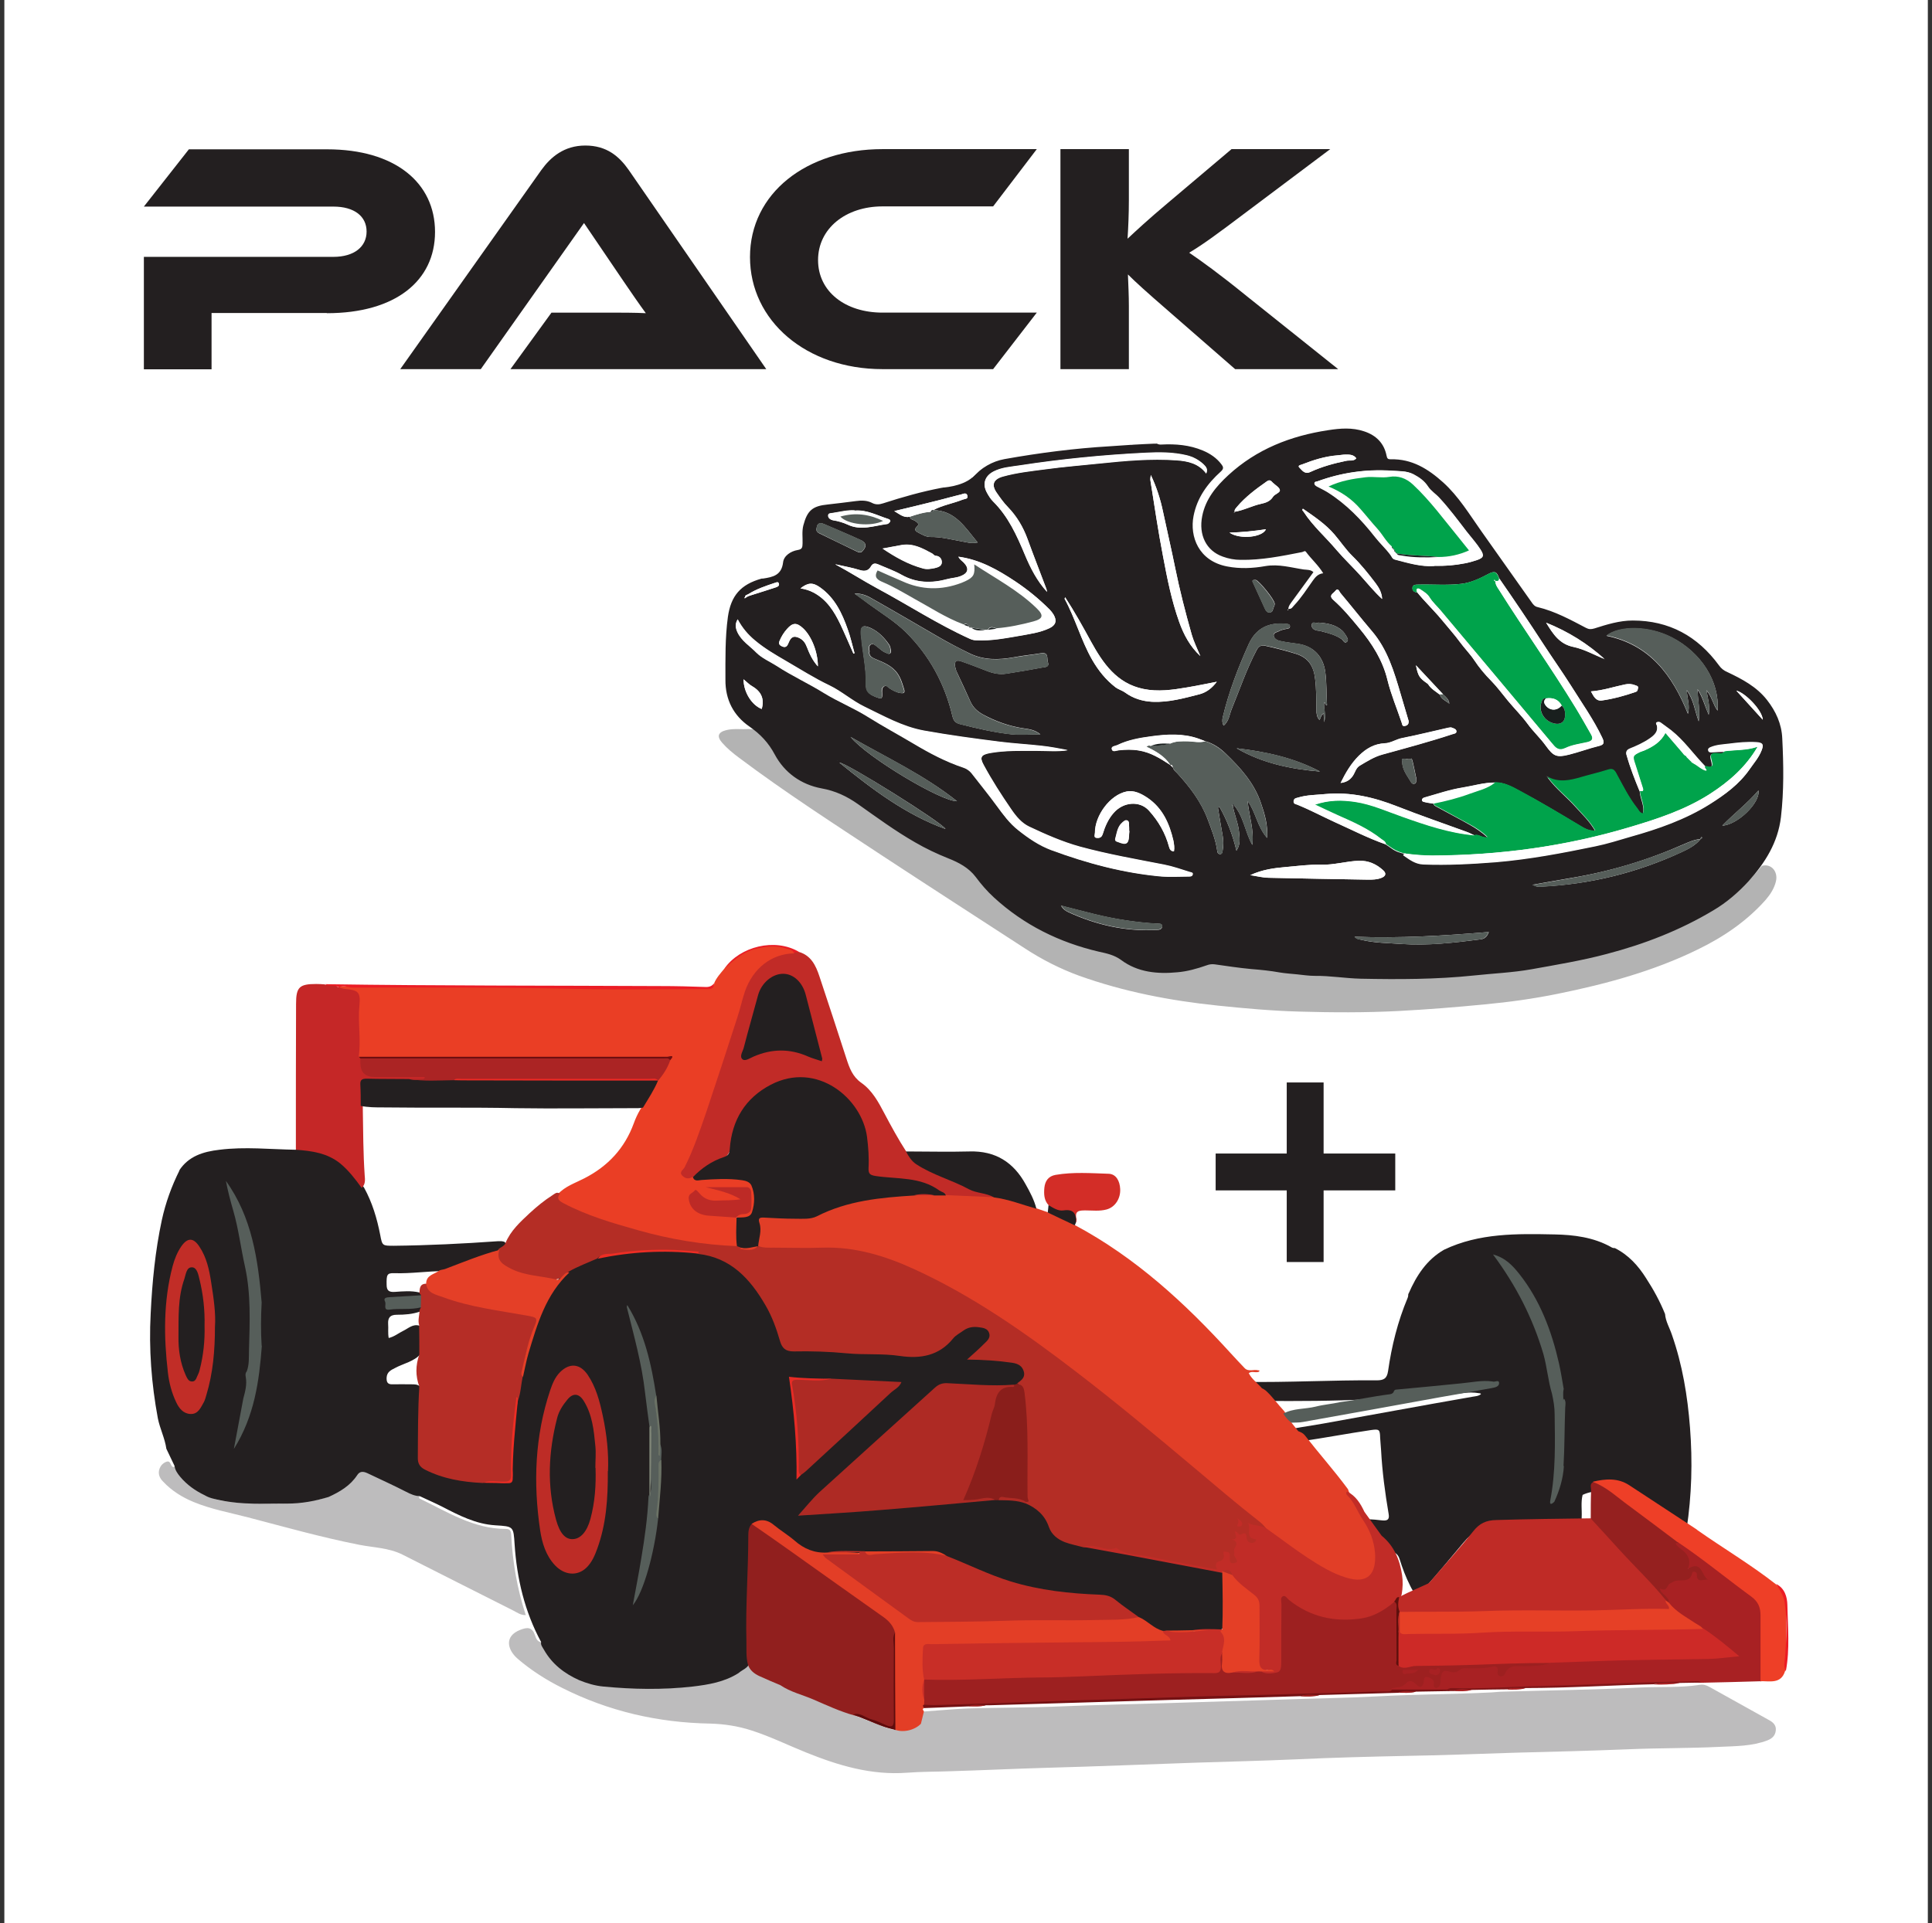 <?xml version="1.0" encoding="UTF-8"?>
<svg xmlns="http://www.w3.org/2000/svg" version="1.1" viewBox="0 0 1021.9 1017.4">
  <rect x="0" y="0" width="1021.9" height="1017.4" fill="#333333" stroke="none"/>
  <defs>
    <style>
      .cls-1 {
        fill: #bf2b26;
      }

      .cls-2 {
        fill: #b52d26;
      }

      .cls-3 {
        fill: #cd2a27;
      }

      .cls-4 {
        fill: #d32d27;
      }

      .cls-5 {
        fill: #95201f;
      }

      .cls-6 {
        fill: #c12c27;
      }

      .cls-7 {
        fill: #b42d25;
      }

      .cls-8 {
        fill: #231f20;
      }

      .cls-9 {
        fill: #e64026;
      }

      .cls-10 {
        fill: #6b7265;
      }

      .cls-11 {
        fill: #8a1e1b;
      }

      .cls-12 {
        fill: #9d2020;
      }

      .cls-13 {
        fill: #c82e27;
      }

      .cls-14 {
        fill: #ab2424;
      }

      .cls-15 {
        fill: #751113;
      }

      .cls-16 {
        fill: #ee3f27;
      }

      .cls-17 {
        fill: #ed2a24;
      }

      .cls-18 {
        fill: #821618;
      }

      .cls-19 {
        fill: #ed2d24;
      }

      .cls-20 {
        fill: #ea3e25;
      }

      .cls-21 {
        fill: #e91d25;
      }

      .cls-22 {
        fill: #c12b27;
      }

      .cls-23 {
        fill: #00a34b;
      }

      .cls-24 {
        fill: #565e5a;
      }

      .cls-25 {
        fill: #e13e27;
      }

      .cls-26 {
        fill: #fff;
      }

      .cls-27 {
        fill: #e43f26;
      }

      .cls-28 {
        fill: #eb1d25;
      }

      .cls-29 {
        fill: #c52727;
      }

      .cls-30 {
        fill: #e62b25;
      }

      .cls-31 {
        fill: #808678;
      }

      .cls-32 {
        fill: #ae2a24;
      }

      .cls-33 {
        opacity: .3;
      }

      .cls-34 {
        opacity: .3;
      }

      .cls-35 {
        fill: #5e100d;
      }

      .cls-36 {
        fill: #5e0b0c;
      }

      .cls-37 {
        fill: #191f1e;
      }

      .cls-38 {
        fill: #e33e26;
      }

      .cls-39 {
        fill: #bd2a26;
      }

      .cls-40 {
        fill: #bc2d26;
      }

      .cls-41 {
        fill: #ec1c24;
      }

      .cls-42 {
        fill: #6e0e10;
      }

      .cls-43 {
        fill: #911f1e;
      }

      .cls-44 {
        fill: #a82123;
      }

      .cls-45 {
        fill: #bd2c26;
      }

      .cls-46 {
        fill: #c12d27;
      }

      .cls-47 {
        fill: #e43f27;
      }
    </style>
  </defs>
  <!-- Generator: Adobe Illustrator 28.6.0, SVG Export Plug-In . SVG Version: 1.2.0 Build 709)  -->
  <g>
    <g id="Layer_1">
      <g>
        <rect class="cls-26" x="2.3" width="1017.4" height="1017.4"/>
        <g>
          <path class="cls-21" d="M422.5,503.7c-.6,1-1.6.7-2.5.8-7.3-6-25.4-2.3-31.7,4.1-1.5,1.5-2.3,4.2-5.1,3.8,8.2-11.7,26.7-16.3,39.4-8.8Z"/>
          <g>
            <path class="cls-8" d="M94.7,619.4c5-7.8,12.9-10.1,21.4-11.1,13.5-1.7,27-.2,40.4,0,1.7-1.3,3.6-1,5.6-.8,12.3,1.2,21.5,7.4,28.2,17.6.7,1.1,1.6,2.2,2.3,3.3,4.3,7.8,6.8,16.2,8.5,24.9,1.1,5.8,1.1,5.8,7.2,5.8,18.3-.2,36.6-1.1,54.9-2.4,1.4,0,2.7-.2,3.9.5,1.9,3.3-1.2,3.7-2.8,5-10,3-19.4,7.4-29.4,10.3-8.8,0-17.5,1.4-26.4,1.1-3.8-.1-4.1.8-4,6.1,0,3.2,1.3,4,4.4,3.8,4.3-.3,8.6-.7,12.9.3.7.3,1.2.8,1.2,1.6-4,2.6-8.7,1-12.9,2.2-.8.2-1.8,0-2.7.2-1.1.2-2.1.5-2,1.9.1,1.3,1.1,1.7,2.2,1.7,3.9,0,7.7.1,11.6-.3,1.2-.1,2.4-.3,3.5.4.8,1,.1,1.7-.5,2.4-4,1.4-8.1,1.7-12.3,1.7-3.5,0-4.8,1.5-4.6,4.9.2,2.3-.2,4.7.3,7.4,3-.7,5.2-2.6,7.7-3.8,2.7-1.3,5.1-3.8,8.6-2.7,2.6,4.8,1.5,9.8.8,14.7-3.6,4.3-9.2,5.2-13.8,7.7-2.2,1.1-4.2,2.1-4.4,5-.1,2.3.4,3.7,3.1,3.6,3.3-.1,6.5,0,9.8,0,1.8,0,3.6-.1,5,1.4.9,1.5,1,3.1.7,4.8-1.4,9.8-.5,19.6-.7,29.4-.1,6.4,1,7.8,7.1,10.2,8.3,3.3,16.9,4.4,25.7,5.2,3.6.2,7.2,0,10.7,0,2.6,0,3.9-1.2,3.9-3.8,0-10,1.2-19.9,1.8-29.8.2-2.8,1.1-5.6,1.1-8.4,1.1-4.3,1.1-8.8,2.3-13.1,2.8-12.6,6-25,11.4-36.8,3.3-7.4,7.5-14.2,13.8-19.4,5-3.7,10.9-5.5,16.6-7.7,12.5-2.5,25.2-4.1,38-3.6,4.4.2,8.9.8,13.3,1,4.8,1.1,9.8,1.4,14.2,3.7,9.9,5.2,17.4,13,22.9,22.6,3.6,6.3,6.5,13.1,8.6,20.1,1.1,3.9,3.5,5.1,7.5,5.3,18.3.7,36.6,1.2,54.9,2.5,4.3.3,8.6.1,13,0,2.7,0,4.8-1.3,6.9-2.9,3.9-3,7.4-6.5,11.4-9.4,3.7-2.6,7.8-3.8,12.3-2.6,4.7,1.2,6.1,4.9,3.4,8.9-2.1,3.1-5.2,5.3-8.7,8.1,5.9-.8,11.1.8,16.5.7,2,0,3.8.4,5.7.9,3.1.9,5.4,2.6,6.1,5.9.7,3.3-1.4,5.3-4,6.8-.9.4-1.8.7-2.8,1-8.9.8-17.9.9-26.7-.2-7.2-.9-13,.5-18.7,5.8-17.6,16.3-35.4,32.4-53.3,48.4-4.2,3.8-8,7.9-11.7,12.8,9.9-.9,19.5-1.3,29.1-2.1,13.8-1.1,27.6-2.3,41.4-3.3,10.1-.7,20.2-1.5,30.2-2.7.7,0,1.5,0,2.2,0,4.7,0,9.4-.2,13.9,1.7,6.4,2.4,11,6.6,13.7,13.1,2.2,5.4,7,7.8,12.4,9.1,1.9.4,3.8.8,5.7,1.2,22.5,4.1,45,8.3,67.5,12.6,2,.4,4.1.7,5.5,2.6,1.1,9.7,1.6,19.4-.3,29-1.8,1.7-4,1.4-6.2,1.4-3.4,0-6.8-.5-10.1.5-4.5.6-9,.2-13.5.3-.5,0-1,0-1.5,0-5.5-1-9.3-5.2-13.9-7.8-2-1.3-4.3-2.3-5.9-4-6.8-6.9-15.5-7.6-24.3-7.8-18.7-.5-36.4-5.4-53.6-12.3-6.2-2.5-12.1-5.6-18.4-8.1-2.4-1.6-5.1-2.1-8-2-11.2,0-22.5,0-33.7,0-6.3.1-12.6-.3-18.8.2-5.6.8-10.8.1-15.5-3.4-5-3.7-9.9-7.5-15-11.1-3.9-2.8-7-2.6-10.2.6-.8,2-.9,4.1-.9,6.2-.4,21.7-1.4,43.4-.8,65.2-.7,3.3-3.9,4-6,5.9-7.4,4.7-15.8,6.1-24.2,7.1-15.7,1.8-31.5,1.5-47.2,0-4.4-.4-8.8-1.7-12.9-3.4-7.8-3.5-14.3-8.5-18.6-16.1-.7-1.3-1.8-2.4-1.5-4.1-8.7-16.1-12.8-33.5-14-51.6-.6-9.6-.6-9.5-10.1-10.1-10.3-.6-19.2-5.2-28.1-9.8-3.9-2-7.9-3.7-11.9-5.6-2.6-.1-4.9-1.1-7.2-2.3-6.8-3.5-13.7-6.6-20.6-9.9-2.2-1-4-1.1-5.4,1.1-3.7,5.6-9.2,8.8-15.1,11.5-7.1,2.2-14.5,3.5-21.9,3.5-11.9,0-23.8.7-35.6-1.8-2.8-.6-5.5-1.1-8-2.6-5-2.4-9.4-5.5-13-9.8-1.4-1.7-2.7-3.5-3-5.8-1.4-3-2.9-6-4.3-9-.8-5.6-3.4-10.6-4.5-16.1-3.4-18.3-4.8-36.7-3.8-55.4.8-16.6,2.4-33.2,5.9-49.5,2-9.2,5.2-18,9.4-26.4Z"/>
            <path class="cls-8" d="M745.1,684.3c4.1-9.4,9.5-17.8,18.7-23.1,18.6-8.9,38.6-8.5,58.5-8.1,10.2.2,20.5,1.5,29.7,6.6.6.4,1.3.7,2.1.6,7.2,3.6,12.4,9.3,16.6,16,3.9,6,7.3,12.2,10,18.9.3,3.9,2.4,7.3,3.6,10.9,5.6,16,8.3,32.4,9.6,49.2,1.4,18,.9,35.9-1.8,53.7-.2,1.5-.8,2.9-.9,4.4-1.4,2.3-2.8.5-4-.1-4.2-2.3-8-5.2-11.9-7.9-6.6-4.6-13.4-8.8-20.2-13.1-5.7-3.5-11.8-4.3-18-1.4-1,3.9-.3,7.9-.5,11.9,0,1.9.1,3.9-.8,5.7-1.7,1.9-4.1,1.6-6.2,1.6-5.6.2-11.3.3-17,0-10.1-.4-20.2,1.2-30.3,1-3.7,0-5.9,2.3-8.1,4.9-6.9,8.2-13.7,16.5-20.8,24.4-1.1,1.2-2,2.6-3.8,2.8-2.2-.6-2.8-2.5-3.7-4.2-2.3-4.5-4.1-9.3-5.6-14.1-.8-2.6-2.4-3.8-5.1-4.2-3.7-.5-7.5-.6-10.9-2.1-4-2.8-6-7.2-8.7-11-.7-.9-1.1-2.2.4-3,5-1.2,10.1-.8,15.1-.2,2.9.3,3.9-.6,3.4-3.4-1.9-11.2-3.4-22.4-4-33.7-.1-2.2-.4-4.4-.5-6.7-.1-4.3-.5-4.6-4.8-4-12.2,1.8-24.4,4.1-36.6,5.9-2.6.4-5.2,1.2-8,.8-2.4-1.1-4.7-2.3-4-5.6,7.5-2.3,15.4-3.1,23.1-4.5,26.3-4.7,52.6-9.6,79-14.2,1.6-.3,3.3-.3,4.6-1.4,0,0,0-.2-.1-.3-.3-.1-.6-.2-.9-.2-5.6-1-11,.4-16.5.9-10.8,1.1-21.6,2.1-32.4,2.9-3.2.2-6.5-.8-9.8-.6-18.3,1-36.6,1-54.9.9-2.1,0-4.2,0-6.3-.1-3.7-.8-5.8-3.6-7.9-6.2-.8-1.1-1.3-2.4.1-3.5,1-.4,2-.4,3.1-.3,23.5.4,46.9-1,70.4-.8,3.8,0,5.5-.9,6.1-4.9,1.9-13.3,5.1-26.2,10.3-38.6.3-.7.4-1.4.4-2.2Z"/>
            <g class="cls-34">
              <path class="cls-8" d="M286,868.9c4.8,7.9,10.8,14.6,19.3,18.8,5.5,3.1,11.7,4.1,17.9,4.6,19,1.5,37.9,1.9,56.6-3,3.9-1,7.7-2.2,10.7-5.1,1.7-1.2,3.4-2.4,5.1-3.5,4.9,5.6,12.3,6.9,18.2,10.8,6.7,3.9,14.2,6.2,21.3,9.2,11.2,4.8,22.6,9.1,34,13.5,4.9,1.9,9.7.9,14.4-.3,1.2-.3,2-1.3,2.3-2.5,1-1.9.2-4.8,2.9-5.9,7.7-.5,15.5-1.3,23.2-1.6,16.4-.5,32.7-.4,49.1-1.1,19.5-.8,39-1.2,58.5-1.8,19.3-.6,38.7-1.2,58-1.8,16.9-.6,33.9-.8,50.8-1.7,20.2-1.1,40.5-1.1,60.7-2.1,2.1-.1,4.1-.4,6.2-.4,24.3-.7,48.5-1,72.7-2.2,10.4-.5,20.8.2,31.2-1.4,1.9-.3,3.5.2,5.1,1.1,10.5,5.9,21.1,11.7,31.6,17.6,2,1.1,3.7,2.6,3.5,5.2-.2,2.9-1.9,4.5-4.5,5.5-8.1,3.1-16.7,3-25.1,3.4-16.2.8-32.5.6-48.7,1.3-19.8.8-39.6,1.3-59.4,1.8-19.4.6-38.7,1.4-58.1,1.7-19.2.4-38.4.9-57.6,1.8-18,.8-36,1.2-54,1.8-26.2.9-52.4,2-78.6,2.7-16.8.5-33.6,1.3-50.4,1.8-7.7.3-15.5.2-23.2.8-18.8,1.4-36.2-3.8-53.3-10.7-9.7-3.9-19-8.5-29-11.7-7.1-2.3-14.4-3.4-21.9-3.6-27.5-.5-53.6-6.5-78.2-18.9-8.4-4.2-16.4-9.3-23.5-15.4-5.6-4.9-7.1-12,1.4-15.3,3.8-1.5,6.3-1.5,7.8,2.9.5,1.5,1.1,3.2,3,3.6Z"/>
            </g>
            <path class="cls-25" d="M683.1,752.7c1.2,1.5,2.4,3,3.6,4.5,1.3.5,2.5,1,3.4,2.1,7.4,9.5,15.4,18.5,22.6,28.2.4.5.6,1.1.7,1.6,2.2,4.3,4.7,8.5,7.3,12.7,5,7.9,8.9,16.2,7.5,25.9-.9,6-4.5,9.2-10.6,9.2-4.3,0-8.2-1.6-11.9-3.4-10.5-5.1-20.2-11.4-29.3-18.6-2.3-1.8-4.7-3.6-7.1-5.4-10.4-8.9-21.3-17.3-31.7-26.1-25-21.3-50.1-42.3-76.3-62.1-20.9-15.7-42.4-30.4-65.6-42.5-15.1-7.9-30.8-14.3-47.8-16.9-2.4-.4-4.7-.5-7.1-.5-11,0-22.1.1-33.1,0-2.7,0-5.9.6-7.4-2.8-.6-4.2.6-8.3.1-12.5-.3-2.5,1.9-3.2,4-3.2,4.6-.2,9.3-.4,13.9,0,6.2.6,12.1-.3,17.8-2.9,15.1-6.8,31.3-8.3,47.6-8.9,3.5.1,7,.1,10.5,0,2.2-.2,4.3.3,6.5,0,8.1-.6,16.2.7,24.2,1,8.1,1.3,16.2,2.5,23.3,7.2,2,.7,4.1,1.4,6.1,2.1,5.6.6,10.5,2.5,14.3,6.8,32,17.1,58.2,41.2,82.4,67.8,2.4,2.6,4.8,5.2,7.3,7.8,2.1,2.2,4.9.5,7.2,1.2.3,0,.6,0,.6.1.2.6-.3.7-.7.8-1.6.4-3.4-.6-4.9.6,1.7,3.3,4.7,5.3,7,8,.8.3,1.4.8,2.1,1.3,3.5,3.2,6.2,7.1,9.4,10.5.3.3.5.6.7,1,.9,2,3.3,2.9,3.5,5.3Z"/>
            <path class="cls-20" d="M377.7,520.3c1.2-3,3.4-5.3,5.4-7.8,5-4.4,9.9-8.9,16.7-10.5,5.4-1.3,10.8-1.9,16.2-.1,1.6.5,3.6.6,4,2.8-.6.7-1.5.9-2.4,1.1-12.5,2.1-19.8,9.9-23.2,21.5-4.4,15.2-9.3,30.2-14.3,45.2-5.1,15.3-9.8,30.7-16.8,45.2-1.7,3.6-1.6,3.7,3.4,4.8,2.8.9,5.6.6,8.4.2,5.8-.8,11.6-.5,17.3.6,4.8.9,6.9,3.3,7.3,8.2.2,2.2.2,4.5,0,6.7-.5,5.5-3.8,7.8-9.6,6.6-1.7-2.4.6-2.6,1.9-3.2,3.9-1.9,5.6-6.4,3.8-10.2-.9-1.9-2.5-2-4.1-1.9-5,0-10-.2-14-.6,3.3-.5,6.9,1.5,10.9,2.1,1.9.3,4.1,1.2,3.8,3.6-.3,2.1-2.5,1.5-4.1,1.7-2.5.2-5.1.3-7.6.3-4,.1-7.7-.3-10.7-3.4-1-1.1-2.3-1.5-3.6-.5-1.3.9-.6,2.2-.3,3.3,1.2,3.7,4.1,5.5,7.7,5.8,4,.4,8,1.1,12,.9,2.1-.1,3.4.6,4.4,2.4,1.1,4.7,1.2,9.3,0,14-1.2,1.7-3.1,1.7-4.8,1.6-29.1-2.2-57-9.2-83.8-20.7-1.9-.8-3.7-1.9-5.4-3.2-1.7-1.4-2.4-3-1.1-5,3.8-4.2,9.2-5.9,14-8.4,12.5-6.4,21.3-15.9,26.1-29,.9-2.5,2-4.9,3.4-7.3.3-.6.7-1.1,1-1.6,2.8-4.6,5.3-9.4,8-14,1.5-2.5,3-4.9,4.5-7.4.6-1,1.4-1.9.3-3.1-1.7-.8-3.6-.4-5.3-.4-49.8,0-99.5,0-149.3,0-2.4,0-4.8.3-7.1-.4-1.6-.7-1.9-2.2-1.8-3.7.3-7.9-.7-15.7-.2-23.6.4-6-.6-7.6-6.2-8.2-1.6-.2-3.8-.3-3.3-3,12.2.3,24.4.2,36.6.4,22.8.4,45.6-.2,68.4.2,28,.6,56.1.1,84.1.3,1.7,0,3.3.4,4.9.5,2.1.1,3.9-.3,4.6-2.6Z"/>
            <g class="cls-34">
              <path class="cls-8" d="M174.5,791c5.9-3.2,11.4-6.9,14.7-12.9,1-1.8,1.7-1.4,3.1-.7,9.9,4.9,19.7,9.7,29.6,14.5-.4.4-.3.8.2,1,14.5,7,28.4,16,45.4,16,2.2,0,2.8,1,2.9,3,.7,14.4,3.1,28.5,7.7,42.6-2.7.1-4.6-1.4-6.6-2.4-19.6-9.8-39.1-19.8-58.6-29.6-7.2-3.6-15.2-3.7-22.9-5.2-19.8-3.9-39.3-9.4-58.8-14.5-9.6-2.5-19.5-4.3-28.7-8.1-6.1-2.5-11.7-6-16.2-10.8-1.9-1.9-2.9-4.2-1.9-6.9.6-1.6,1.7-2.8,3.3-3.5,2.5-1.1,2.4,1.5,3.4,2.4.4.3.8.3,1.1,0,4,5.9,8.9,10.8,15.2,14.3,5.8,3.9,12.7,4.3,19.3,4.7,12.2.8,24.4,1.3,36.5-.7,3.9-.6,8-.9,11.4-3.1Z"/>
            </g>
            <path class="cls-22" d="M366.3,622.7c-2.1,1.3-4.1.8-5.6-.9-1.5-1.8.7-2.9,1.4-4.2,4.7-9.3,8-19.2,11.4-29,5.6-16.7,11.1-33.5,16.5-50.3,1.5-4.5,2.5-9.2,4-13.7,4.3-12.4,14.2-20,26-20.2.6-1,1.7-.4,2.5-.8,6.5,1.9,9,7.2,10.9,12.9,4.8,14.5,9.6,29,14.3,43.6,1.6,4.9,3.2,9.5,7.9,12.8,5.7,4,9,10.1,12.2,16.2,3.6,6.8,7.3,13.6,11.5,20.1,10.1,11.3,25.1,13.6,37.7,20.4,1.4.8,3.2.7,4.8,1.1,1.6.4,3.7.4,4,2.7-8.5-.4-16.9-.7-25.4-1.1-2.6-1-5.3-1.9-7.8-3.3-5.3-3.1-10.9-4.6-17.1-4.2-4.8.3-9.3-1.7-14.1-2-3-.2-3.1-2.8-3.1-5.1,0-6.7-.2-13.4-1.9-20-4.2-16-20.6-28.2-35.9-26.4-15.5,1.8-29.3,13.6-31.9,29-1.4,8.1-3.8,13.9-12.1,16.3-2.2.6-4,2.5-5.8,4.1-1.2,1.1-2.3,2.4-4.2,2.1Z"/>
            <path class="cls-44" d="M931.2,889.5c-10.5.3-20.9.6-31.4.8-8.3-1-16.7,0-25,.3-7.4.2-14.9.3-22.3.6-24.2.9-48.5,2-72.8,2.5-4.7,0-9.5-.1-14.2.7-9.3-.1-18.6.6-27.9.5-1-.1-2.3,0-2.4-1.3,0-1,1-1.5,1.8-1.6,2-.2,3.8-.9,5.3-2.2,2.2-1.8,4.2-1.9,6.4-.2.9.7,1.8,1.4,2.9-.2,3-4.2,4.4-4.1,7.5.3.2.3.3.5.7.6,1-1.2.6-2.8,1.1-4.2,1.1-3.1,2.3-5.8,6.3-3.4.7.4,1.6.5,2.2.2,6-3,12.5-.6,18.6-2.1,2.2-.5,4.1,0,5.1,2.4,1,2.6,2.5,1.2,3,0,1.1-2.8,3.2-2.8,5.5-2.7,6.6.1,13.1-.3,19.5-1.7,7.7-.6,15.5-1,23.2-1,17.9,0,35.7-1.6,53.6-1.1,5.8.2,11.5-1,18.5-1.1-5.4-4.9-10.6-8.4-15.4-12.3-3.5-3.3-7.8-5.4-11.7-8.1-2.9-2-5.4-4.2-7.2-7.1-.7-2.1-2.5-3.3-3.7-5-.8-1.1-1.9-2.6-.1-3.4,4-1.7,7.3-5.3,12.2-5.2,1.6,0,2.8-.6,3.6-2.2,1.4-2.5,3.1-1.9,4.5,0,.8,1,1,2.5,2.9,2.4-2-2.3-2.8-6.4-7.3-4.1-.7.4-1.8-.8-1.7-1.7.8-5-2.6-7.5-5.6-10.4-2.2-2.1-1.1-3,1.5-3.1,5.8,2.5,10.4,7,15.4,10.6,8,5.7,15.6,12,23.6,17.8,3.5,2.6,5.3,6,5.4,10.3,0,10.4,0,20.9,0,31.3,0,1.5-.1,3-1.3,4.2Z"/>
            <path class="cls-29" d="M179,522.3c1.1.3,2.3.8,3.4.9,7.1.7,8.4,1.5,7.7,8.9-.9,9.1,1,18.1-.4,27.1.8.4,1.4.9,1.7,1.7q1.5,7.5,9.3,7.6c6,0,11.9,0,17.9,0,1.3,0,2.7,0,4,.2,1.1.2,2.7.3,2.6,1.8,0,1.4-1.7,1.4-2.9,1.5-1.9.2-3.9,0-5.8.2-6.6.2-13.3,0-19.9,0-3.4,0-4.8,1.4-4.7,4.7,0,2.6.1,5.3,0,8,0,.6,0,1.1,0,1.7.2,11.7.2,23.5,1,35.2.2,2.3.5,4.8-1.6,6.7-3.4-4.7-6.9-9.3-11.4-13-6.9-5.5-15-6.6-23.4-7.2,0-25.7,0-51.5.1-77.2,0-8.9,1.8-10.5,10.7-10.5,1.5,0,3,.1,4.4.2,2.2,1.2,5.2-1,7.1,1.6Z"/>
            <path class="cls-38" d="M488.7,905.5c-.5,2.2-1.1,4.3-1.6,6.5-3.4,3.5-9.7,4.9-14.1,3-.8-1.8-.6-3.8-.6-5.7,0-14.5,0-29.1,0-43.6-.2-4.1-2.6-6.8-5.7-9.1-20.7-15.1-41.7-29.6-62.5-44.6-2.4-1.7-5.5-2.7-6.6-5.8,4-2.6,7.9-2.6,11.7.6,3.5,2.9,7.5,5.3,11,8.3,5,4.4,10.6,6.7,17.3,6.3,6-.6,12.1-.2,18.1.4-5,3.4-10.7,1.2-16.7,2.4,3.4,2.5,6.5,4.6,9.5,6.8,10.4,7.8,20.8,15.6,31.3,23.1,2.5,1.8,5.2,2.8,8.3,2.8,29.1.1,58.1-1.4,87.2-1.1,9.1,0,18.1-1.4,27.2-.2,4.5,1.9,7.7,6,12.5,7.2,1.8,1.3,5.4,1.7,4.6,4.6-.7,2.7-4,2-6.2,2.1-27,.9-53.9.7-80.9,1.1-12.9.2-25.9.7-38.9.7-3,0-4.3,1.2-4.3,4.2,0,3.9.2,7.7.3,11.6,0,.5,0,1,0,1.5-.6,3.4-.6,6.8,0,10.1.2.8.2,1.6,0,2.5-.5.7-.3,1.8-.9,2.5-1.2.6-.2,1.2,0,1.8Z"/>
            <path class="cls-16" d="M931.2,889.5c0-11.6,0-23.3,0-34.9,0-4.2-1.3-7.3-4.9-9.9-13-9.5-25.3-19.7-38.7-28.7-4.7-1.5-8.1-4.8-11.9-7.6-9.1-6.6-18.1-13.4-27.2-20.1-2-1.4-5.1-1.3-5.9-4.4,6.6-1.5,13.1-2.1,19.2,1.9,11.8,7.7,23.5,15.4,35.2,23.1.3.2.6.4.9.7,13.7,9.6,28,18.1,41.2,28.4,4.3,4,5.7,9.2,5.7,14.9,0,10.4.2,20.8-.6,31.2-2.2,7.1-8.2,5.2-13.2,5.4Z"/>
            <path class="cls-8" d="M525.6,633.4c-4.1-2.3-8.9-2-13.1-4.2-9-4.9-19.1-7.5-27.8-13.2-2.5-1.6-4.1-4.2-5.5-6.8,11.2,0,22.4.3,33.6,0,13.7-.4,23.3,5.7,29.7,17.4,2.3,4.1,4.5,8.2,5.7,12.9-7.5-2.1-14.7-5-22.5-6Z"/>
            <path class="cls-4" d="M554.6,637.6c-2.4-2.6-2.5-5.9-2.2-9.2.4-3.6,2.1-6.1,5.9-6.8,9.3-1.6,18.7-.9,28-.6,4.1.1,6,3.9,6.2,8,.3,5.1-2.7,9.7-7.2,10.9-3.7,1-7.4.5-11.1.5-3.3,0-5.9.1-4.8,4.6.1.5-.1,1.2-.2,1.7-1.1-.1-1.4-1-1.6-1.9-.4-2.4-2-2.9-4.1-3.1-3.4-.4-6.9-.6-8.8-4.1Z"/>
            <path class="cls-15" d="M488.7,903.7c0-.6-1.2-1.2,0-1.8,1.5-1.1,3.3-1.3,5.1-1.3,6.9,0,13.7-.7,20.6-.7,15.1,0,30.1-.8,45.2-1.3,23.4-.8,46.8-1,70.2-2.4,9.2-.5,18.5-.6,27.7-.8,23-.3,45.9-1.7,68.9-2.1,3.3,0,6.5,0,9.8.6,9.8,0,19.7,0,29.5,0,.9-.5,1,0,.9.8l-17.6.3c-3.1.9-6.2-.2-9.3.6-13.9.4-27.8.8-41.8,1.2-3.3.9-6.8-.2-10.2.6-23.2.7-46.5,1.4-69.7,2-31.4.9-62.9,1.9-94.3,2.8-.7,0-1.5,0-2.2,0-3.1.9-6.2-.2-9.3.6-7.8.3-15.6.6-23.4.9Z"/>
            <path class="cls-28" d="M179,522.3c-2.1-1.6-5,0-7.1-1.6,59.2.9,118.3.7,177.5,1,8,0,16.1.2,24.1.5,1.9,0,3.1-.6,4.2-1.9,0,3.5-2.6,3-4.8,3-22.7,0-45.3.4-68-.1-39.4-.9-78.8-.7-118.2-.7-2.6,0-5.1-1.6-7.7,0Z"/>
            <path class="cls-18" d="M766.4,894.8c-.3-.3-.6-.5-.9-.8.8-.9,1.8-.9,2.9-.9,15.3.6,30.7-.8,46-1.1,18.7-.4,37.4-1.3,56.2-1.9,8.5-.3,16.9-.3,25.4-.6,1.3,0,2.7-.4,3.8.7-3.8,0-7.6.2-11.4.2-4.5,1-9.1-.2-13.7.7-22.6.5-45.2,2-67.9,2-3.3,1-6.7-.2-10,.7-6.1,0-12.3.2-18.4.3-3.1.8-6.3-.2-9.3.6-.9,0-1.8,0-2.7,0Z"/>
            <path class="cls-8" d="M554.6,637.6c2.4,1.4,5,3.2,7.8,2.8,5.3-.8,7,1.5,6.7,6.4-.2.5-.4,1-.6,1.5-4.8-2.3-9.6-4.5-14.3-6.8.1-1.3.3-2.6.4-3.9Z"/>
            <path class="cls-41" d="M944.5,884.1c-1.3-2.6-.5-5.2-.3-7.8.7-9.6,1.2-19.2-.3-28.8-.6-3.6-2.7-6.5-4.5-9.5,4.7,2.3,5.9,7,6,11.1.2,11.6,1.4,23.4-.8,35Z"/>
            <path class="cls-44" d="M874.8,891.2c4.5-1.5,9.1-.7,13.7-.7-4.5.7-9.1.9-13.7.7Z"/>
            <path class="cls-44" d="M796.9,893.9c3.2-1.4,6.6-.7,10-.7-3.3.9-6.6.8-10,.7Z"/>
            <path class="cls-12" d="M687.7,897.5c3.3-1.5,6.8-.7,10.2-.6-3.3.9-6.8.8-10.2.6Z"/>
            <path class="cls-12" d="M512.1,902.8c3-1.4,6.2-.7,9.3-.6-3.1.9-6.2.7-9.3.6Z"/>
            <path class="cls-12" d="M739.6,895.6c3-1.5,6.2-.7,9.3-.6-3,.9-6.2.6-9.3.6Z"/>
            <path class="cls-44" d="M769.1,894.7c3-1.5,6.2-.7,9.3-.6-3.1.9-6.2.7-9.3.6Z"/>
            <path class="cls-7" d="M296.2,631.5c-2,2.5-.6,3.8,1.7,5,12.4,6.6,25.8,10.5,39.3,14.3,17.2,4.9,34.7,7.8,52.6,8.5,1-.7,1.9-.6,2.6.4,0,.1,0,.3,0,.4,0,.1-.2.2-.2.3,2.7-.6,5.6-.3,8.2-1.2.2,0,.4,0,.6,0,2.7,1.1,5.5.9,8.3.9,8.5,0,17,.3,25.5,0,17.3-.6,33.3,4.3,48.6,11.3,31.3,14.3,59.3,34,86.5,54.9,20.6,15.8,40.6,32.5,60.5,49.2,11.9,10,23.8,20.2,36.1,29.8,1.3,1,2.3,2.3,3.4,3.5-2.8,1.5-5.3-1.7-8.2-.3,0,1.5-.4,3.2,1.4,4.1,1,.5,2.6.2,2.1,2.1-.3,1.3-1.2,2.1-2.4,2.4-1.5.4-2.7-.2-3.5-1.3-.9-1.3-1.2-2.7-3.3-3.2-2.5-.5-1,2.2-2.4,2.3,2.9,3.2-.9,7.2,1.2,10.7.6,1-.8,2.1-2.1,2.4-1.4.4-2.2-.3-2.8-1.6-.5-1.2-.6-2.6-1.7-4.4.2,3.9-3.9,5-4,8.4,0,.6-1.6.4-2.5.3-16.7-3.4-33.5-6.3-50.3-9.5-6.1-1.1-12.1-3.1-18.4-2.6-3.3-.9-6.6-1.5-9.8-2.7-3.8-1.5-7-4-8.4-8-2.1-6.2-6.5-10-12.3-12.5-.2-.4-.2-.8,0-1.2-1.1-9.8-.5-19.6-.5-29.4,0-8.4-.5-16.7-1.6-24.9-.1-.9-.2-1.8-.2-2.7,0-2.1.7-4.4-2.2-5.3,2-1.5,4.3-2.9,3.6-6-.8-3.2-3-4.4-6.2-4.9-7.6-1.1-15.3-1.6-23.9-1.7,3.6-3.2,6.5-5.8,9.3-8.6,1.5-1.4,3.2-3,2.4-5.4-.8-2.5-3.2-2.8-5.5-3.1-2.9-.4-5.6,0-8,1.7-1.9,1.4-4.2,2.5-5.6,4.3-7.4,9.1-17.2,10.8-28.1,9.2-9.3-1.4-18.7-.5-28.1-1.4-9.3-.9-18.8-1.2-28.1-1-4.4,0-6.1-1.8-7.2-5.4-1.9-6.6-4.2-13-7.7-19-8.1-14-18.4-25.3-35.7-27.2-.3,0-.5-.3-.8-.4-7.8-1.5-15.8-1.9-23.7-1.4-8.6.5-17.2,1.2-25.6,2.9-1.1.2-2.4,0-3.1,1.3-5.1,2.3-10.4,4.2-15.2,7-4.6,5.6-10.3,4.6-16.5,3.4-6.5-1.3-12.8-2.5-18.4-6.3-4-2.7-4.4-4.6-2.2-9,1.2-1.1,3.1-1.6,3.7-3.3,2.7-6.5,7.8-11.1,12.7-15.7,3.8-3.5,7.8-6.8,12.2-9.6,1.1-.7,2.1-1.8,3.6-.9Z"/>
            <path class="cls-43" d="M397.5,806.2c6.8,4.7,13.6,9.4,20.3,14.2,16.6,11.8,33.1,23.6,49.7,35.3,2.9,2.1,5,4.6,5.9,8-.5,15.2,0,30.4-.2,45.5,0,5.5-.8,6.1-5.9,4.2-5.1-1.9-10.1-4.3-15.4-5.8-7.6-2.1-14.6-5.4-21.8-8.5-5.8-2.5-12-3.9-17.3-7.5-3.8-1.6-7.6-3.2-11.3-4.9-2.7-1.3-5-3.1-5.9-6.1-1.1-4.1-.7-8.3-.8-12.4-.5-18.6,1-37.1,1-55.7,0-2.2.2-4.5,1.8-6.2Z"/>
            <path class="cls-2" d="M222.7,685.2c-.3-.3-.5-.6-.8-.9,0-2.8.2-5.4,4.1-5.1,2.4,3.4,5.9,4.9,9.6,6.2,12.7,4.4,26,6.3,39.2,8.6,10,1.8,10.8,1.1,6.9,11.5-2.7,7.3-4.9,14.8-5.2,22.7-.9,4.2-1,8.6-2.5,12.7-2.5,10.8-2.3,21.9-3.2,32.9-.3,3.4,1.5,7.7-.8,9.8-2.2,2.1-6.5.5-9.9.7-1.6.1-3.3-.3-4.9.3-10.6-.5-20.9-2.2-30.5-7.1-2.7-1.4-3.8-3.3-3.7-6.4.1-12.5,0-25,.8-37.5-2.1-5.7-2-11.3,0-17,0-5.2,0-10.3-.1-15.5-.8-2.6.2-5.2.2-7.8.2-.5.5-1.1.7-1.6-1.4-2.2-1.4-4.3.1-6.5Z"/>
            <path class="cls-32" d="M526.4,793.6c-20.2,1.8-40.3,3.7-60.5,5.3-14.2,1.2-28.5,2-43.8,3,4.2-4.7,7.6-9,11.5-12.6,20.3-18.5,40.7-36.8,61-55.2,1.9-1.7,3.8-2.4,6.4-2.3,11.7.5,23.4,1.7,35.1.8,2.3.4.8,1.7.2,1.7-9.7,1-9.2,9.4-10.9,15.6-2.8,9.9-5.1,19.9-8.9,29.5-1.9,4.7-2.9,9.7-5.8,13.6,4.2-1.1,8.8-1.6,13.5-1.5,1.2,0,2.4.4,2.2,2.1Z"/>
            <path class="cls-40" d="M602.5,855.5c-7.5,1.8-15.2,1.4-22.9,1.6-15.9.4-31.8-.2-47.7.4-15.5.5-30.9.6-46.4.7-2,0-3.4-.8-4.9-1.9-14.7-10.7-29.3-21.3-43.9-32-.4-.3-.7-.9-1.6-1.9h19.5v-1.1c-5.7,0-11.4,0-17.2,0,6.6-1.2,13.4-.6,20-.6,2.1,1.2,4.4.8,6.5.7,7.2-.5,14.5-.3,21.7-.4,5.2,0,10.3-.3,15.1,2.2,11.3,4.4,22.2,9.9,33.9,13.5,15.4,4.7,31.1,6.4,47,7,3.1.1,5.7.6,8.2,2.6,4,3.3,8.4,6.2,12.6,9.3Z"/>
            <path class="cls-6" d="M573.1,818.7c1.1-1.2,2.5-.7,3.8-.8,4.5-.2,8.8,3,13.5,1,5.1,4,11.5,3.4,17.3,4.6,11.9,2.5,23.8,4.6,36.1,6.9-.8-1.8-1.4-3.7,1.2-4.4,1.7-.4,2.5-1.5,2.3-3.3-.1-1-.9-2.2,1.2-1.7,1,.2,1.8,0,2,1.6.1,1.7-.8,5.1,2.3,4.4,3.7-.8-.7-3.2,0-5.1.3-.8-.6-1.8.4-3.1,1.2-1.6,1.4-3.9-2.4-4.4,4.8.4,2.4-2.5,2.4-4.2,1.6,0,1.7,2.5,3.5,1.5,2-1.1,2.7-.2,2.7,1.8,0,1.5.9,2.6,2.4,2.8,1.5.2,2.5-.8,2.7-1.9-6.4-.5-2.5-6-4.4-8.6,3.2,1.6,6.9,1,9.8,2.9,7.4,5.2,14.6,10.8,22.1,15.7,6.2,4,12.6,8,19.8,10.2,12.1,3.8,16.2-2.3,15.5-12.9-.5-6.4-2.8-12.2-6.3-17.4-3-4.4-4.6-9.5-8.5-13.3-.6-.6-.6-1.3,0-1.9,4.6,2.3,7.1,6.3,9.2,10.8,3,4.2,6.1,8.4,9.1,12.6,6.6,5.4,9.6,12.7,10.8,20.8.5,3.3.4,6.8-.2,10.2-.1.5-.3.9-.5,1.3-1.1,1.3-2,2.6-3.2,3.8-10.6,8.8-22.7,11.3-36,8.3-7.1-1.6-13.7-4-19.5-8.6-.7-.5-1.4-1.2-2.4-1.1-1.2,1.4-.7,3.1-.7,4.7,0,9.1.2,18.2-.1,27.3-.3,6.5-5.6,9.3-11.4,6.3-.6-.3-.8-.8-.7-1.5,1.4-.6,2.9-.3,4.2-.3-1.6-.5-3.8.8-5.3-.9-1.4-1.5-1-3.7-1-5.6,0-8.5-.1-16.9,0-25.4,0-3.6-1-6.2-3.9-8.5-3.4-2.7-6.9-5.1-9.5-8.7-.9-1.5-1.7-3.2-4-2.7-.4.1-.7.2-1.1.2-16.8-3.2-33.5-6.3-50.3-9.5-7.7-1.4-15.3-2.8-23-4.2Z"/>
            <path class="cls-13" d="M488.8,888.6c-1.2-5.4-.9-10.9-.6-16.3,0-1.7.8-2.6,2.8-2.5,2.4.2,4.8,0,7.1,0,29.5-.5,58.9-.8,88.4-1.1,10.8-.1,21.6-.4,32.6-.8-.4-2.8-3.9-2.6-4-5.1.3,0,.7,0,1,0,7.8.9,15.6.2,23.3.3-3.1.1-6.2.7-9.3-.5,5.4-1,10.9-.7,16.4-.5,3.1,4.5,2.2,9.1.7,13.9-.4,1.2-.3,2.4-.4,3.6-.2,6.2-1,7.2-7,7.1-17.2-.4-34.3.8-51.4,1.1-21.7.4-43.5,1.3-65.2,1.9-9.4.3-18.8.6-28.1.6-2.2,0-4.5.3-6.3-1.6Z"/>
            <path class="cls-45" d="M321.5,778.3c.1,14.8-.9,28.2-5.6,41.1-1.3,3.6-2.9,7.3-5.7,10-4.8,4.6-11.5,4.1-16.6-1.2-4.9-5.2-6.9-11.9-7.9-18.6-3.7-25-2.8-49.8,5.3-74,1.2-3.5,2.5-6.9,5.3-9.7,5-4.9,10.4-4.5,14.5,1.4,4.4,6.5,6.4,14,8,21.6,2.2,10.1,3.2,20.3,2.8,29.4Z"/>
            <path class="cls-32" d="M439.5,729.4c12.3.6,24.6,1.2,37.3,1.8-1.1,2.9-3.9,4-5.8,5.8-14.9,13.9-29.9,27.7-44.9,41.5-.8.7-1.7,1.3-2.5,1.9-1.7.3-1.5-1.1-1.5-2-.2-15.1-1.1-30.2-3.6-45.2-.6-3.5.7-4.3,4.1-3.9,5.6.8,11.2.6,16.9,0Z"/>
            <path class="cls-47" d="M276.5,728.3c-1.1-1-.7-2.1-.4-3.3,1.8-7.8,3.3-15.6,6.5-23.1,2-4.6,1.4-4.9-3.6-5.8-15-2.7-30.3-4.5-44.7-9.8-3.7-1.4-8.5-2-8.9-7.4.2-4.3,4.2-4.7,6.7-6.5.9-.7,2.2-.6,3.3-1,9.5-3.6,18.9-7.5,28.7-10.1-1.8,5.8,2.2,7.9,6.3,10,7.6,3.8,16.1,3.7,24.1,5.7,1.2.3,1.8-.7,2.6-1.4,1.2-1.1,2.1-2.6,4.1-2.4-12.5,11.6-17,27.3-21.7,42.9-1.2,4.1-1.9,8.3-2.9,12.5Z"/>
            <path class="cls-11" d="M526.4,793.6c-3-2-6.2-.9-9.2-.4-2.5.4-5,.5-7.7.5,6.6-14.8,11.4-30.1,15.1-45.7.4-1.7,1.4-3.3,1.6-5,.7-5.8,3-9.7,9.6-9.2.2,0,.6-.2.7-.4,0-.2-.2-.5-.3-.7.7-.2,1.3-.4,2-.6,2.5.6,3.3,1.7,3.7,4.7,2.3,18,1.4,36,1.6,54,0,.7,0,1.5.2,2.2.6,1.5.6,1.5-1.1,1.7-4.7-.9-9.4-2.7-14.3-1-.6,0-1.3,0-1.9,0Z"/>
            <path class="cls-46" d="M113.7,701.6c0,13.3-1.1,25-4.5,36.3-.4,1.3-.7,2.6-1.3,3.8-1.7,2.9-3,6.6-7.2,6.4-3.8-.2-6-3-7.5-6.2-2.4-5-3.8-10.4-4.4-15.8-2.2-18.8-2.4-37.7,2.5-56.2,1-3.7,2.4-7.3,4.6-10.5,3.3-4.7,6.4-4.7,9.6.2,3.8,5.7,5.2,12.3,6.2,18.9,1.3,8.2,2.5,16.5,2,23.3Z"/>
            <path class="cls-27" d="M646.4,874.3c.5-3.8,2.6-7.6-.9-11.1,0,0,.6-.8,1-1.2.4-9.9.2-19.8,0-29.7,0-.3,0-.7,0-1,2,0,3.9.4,5.3,2,3.1,4.3,7.5,7.2,11.5,10.4,2.2,1.7,2.9,3.4,2.9,6,0,9.4.2,18.7-.1,28.1-.2,4.6,1.3,6.3,5.7,5.6.7-.1,1.4,0,2.2.9h-6.9c-.5.7-1.3,1-2.1,1.1-4.5.5-9.1-.5-13.5.8-5.2,0-5.4-.1-5.3-4.9,0-2.3-.5-4.7.4-6.9Z"/>
            <path class="cls-24" d="M138.5,712c-1.4,18.7-3.9,37.2-14.8,54.6,1.8-9.7,3.4-18.2,5-26.7,1-3.7,2-7.4,1.3-11.3-.2-1.1-.3-2.1.5-3,1.4-3.6,1.1-7.6,1.2-11.2.4-14.8,1.1-29.6-2.1-44.2-2.2-9.8-3.4-19.9-6.2-29.6-1.5-5.2-2.9-10.4-3.9-15.8,13.8,19.2,17,41.6,18.9,64.3-.4,7.6-.5,15.2,0,22.9Z"/>
            <path class="cls-24" d="M348.1,803.5c-2,18.2-7.6,38.8-13.4,45.8,1.6-8.8,3.2-16.8,4.5-24.9,1.8-10.7,3.3-21.4,3.8-32.2,0-.7.4-1.4.7-2.1,1.2-2.4.5-5,.5-7.6.1-8,0-16,0-24,0-1,.7-2.3-.6-3.2-.8-6.1-1.7-12.3-2.4-18.4-1.7-15.4-5.9-30.2-9.6-45.1,0-.4-.1-.8.2-1.3,9.1,14.7,12.7,31.1,15.3,47.9-1.2,4.5.3,8.9.8,13.3.8,5.9.3,11.8.7,17.3.3-1.4-.7-3.3.6-4.9,1.2,2.7.6,5.6.5,8.4-1.5,4.1-.8,8.5-.9,12.7-.2,6.1-1.5,12.2-.8,18.4Z"/>
            <path class="cls-24" d="M222.7,685.2c0,2.2,0,4.3-.1,6.5-5.5,1.4-11.2.4-16.7,1.2-3.4.4-1.5-2.8-2.2-4.2-1.1-2,.6-2.3,2.3-2.4,5.6-.3,11.2-.7,16.7-1Z"/>
            <path class="cls-30" d="M439.5,729.4c-5.8,1.8-11.8.6-17.7.6-2.6,0-3.2.6-2.8,2.8,2.6,14.8,3.7,29.7,3.5,44.8,0,1.1,0,2.1,1.1,2.8-.7.7-1.3,1.4-2.3,2.4.3-18.4-1.3-36.2-4-54.4,7.4.9,14.8.9,22.1,1.1Z"/>
            <path class="cls-19" d="M255.2,784.6c3.7-1.6,7.6-.6,11.4-.7,2.5,0,3.8-.6,3.7-3.5-.3-13.4.9-26.7,2.7-39.9,0-.4,0-.9.1-1.3,1.1.2.5,1.2.8,1.7-1.3,13.8-2.9,27.5-2.7,41.3,0,2-.8,2.6-2.6,2.5-4.5-.1-8.9-.1-13.4-.2Z"/>
            <path class="cls-19" d="M316.2,665.9c2-3.1,5.5-2.3,8.2-2.7,10.8-1.7,21.7-2.3,32.7-1.9,4.1.2,8.2.6,12.4.9,0,0,.2.3.2.3-.3.2-.6.5-1,.7-17.6-1.9-35.1-.9-52.4,2.7Z"/>
            <path class="cls-38" d="M500.9,823.2c-12.6-3-25.3-1.7-38-.9-1.7.1-4.3,1.4-5.4-1.5,12,0,24-.1,36-.2,2.8,0,5.1,1.2,7.3,2.6Z"/>
            <path class="cls-10" d="M348.1,803.5c-1.4-1.3-.9-3.1-.7-4.6,1-8,1-16,.9-24,0-1.1.4-2,1.5-2.5.4,10.4-.9,20.7-1.7,31.1Z"/>
            <path class="cls-31" d="M343.6,755.3c0-.1,0-.3.1-.4,0-.1.1-.3.2-.4.6-.2.6.2.6.6,0,12.2,0,24.4-.6,36.6-.1-.6-.3-1.1-.4-1.7,0-11.6,0-23.2,0-34.8Z"/>
            <path class="cls-10" d="M349.3,764c-.1,2-.2,4.1-.3,6.2-1.1-.2-.7-1.1-.7-1.6.1-8.2-.4-16.2-1.7-24.3-.3-1.9-.9-4.1.6-6,.7,8.5,2.2,17,2.1,25.7Z"/>
            <path class="cls-38" d="M630,862.5h9.2c-7.7.5-15.5,2.1-23.2.2,4.7,0,9.3-.1,14-.2Z"/>
            <path class="cls-32" d="M528.3,793.6c.1-1.3,1-1.8,2.1-1.6,4.1.9,8.5.1,12.2,2.6,0,.3,0,.6,0,.9-4.6-1.8-9.5-1.7-14.3-1.8Z"/>
            <path class="cls-1" d="M755.8,837.6c7.8-9.1,15.9-18,23.4-27.4,3.3-4.2,6.8-5.9,12.3-6,16.6-.5,33.3-.7,49.9-.9,3.8.9,5.4,4.4,7.7,6.9,7.8,8.3,15.6,16.8,23.6,25,3.7,3.8,6.8,8.1,9.5,12.7,1.9,3.4,1.7,4-1.8,4.5-.7.1-1.5.1-2.2.1-27.6.6-55.1.8-82.7,1.2-15.8.2-31.6.6-47.4.6-2.4,0-4.8.2-7.1-.7-3.6-2.5-3-5.5-.9-8.5.1-.1.3-.2.4-.4,5-2.6,10.2-4.7,15.3-7.1Z"/>
            <path class="cls-5" d="M881.1,846.6c-7.6-9.4-16.3-17.6-24.4-26.5-5.1-5.6-10.2-11.2-15.3-16.7,0-5,0-10,.2-15,0-1.5-.9-3.3,1.1-4.3,7.2,2.7,12.6,8,18.7,12.4,8.8,6.5,17.5,13.1,26.3,19.7-.4.3-1.9-.2-1.1,1,1,1.3,2.4,2.2,3.6,3.2,3,2.5,4.2,5.5,2.6,9.6,7.8-4.8,7.1,4.2,10.8,5.8-2.3-.6-6.3,2.4-6.1-3.2,0-.9-2.2-1.6-2.4-.5-1.3,6.3-7.1,2.7-10.3,4.9-.7.5-1.8.6-2.3,1.6-1.7,2.8-1.7,2.8-4.5,1.9.6,3.3,5,4,4.8,7.6-1,.1-1.2-.7-1.7-1.2Z"/>
            <path class="cls-24" d="M827.2,775.6c-.4,6.7-2.3,12.9-5.1,19-1.3,1.2-2.6,1.9-2.1-.8,2.9-15.1,2.5-30.4,2.3-45.6,0-3.6-.6-7.2-1.4-10.8-2.1-7-2.6-14.2-4.6-21.2-5.6-18.9-14.4-36.1-26.6-52.5,6.5,1.7,10.4,5.9,13.9,10.3,11,13.9,17.1,30.2,21,47.3,1,4.5,1.7,9,2.5,13.6-.6,2.3,0,4.7-.3,6.3,0,0,0-.6.5-1.2,1.1,1.5.7,3.1.6,4.7-.4,10.3-.3,20.7-.9,31Z"/>
            <path class="cls-24" d="M683.1,752.7c-1.8-1.3-3.2-2.9-4.3-4.8,5.3-2.9,11.4-2.3,17.1-3.7,4.3-1.1,8.7-1.4,13-2.4,8.7-1.1,17.2-3,25.9-4.1.9-.1,1.8-.3,2.3-1.2.2-.7.6-1.3,1.4-1.3,11.4-1,22.9-2.2,34.3-3.3,5.5-.5,11.1-1.8,16.7-1,1.1.5,3.3-1.1,3.4.7.2,2.1-2.3,2.5-3.9,2.8-9,1.7-18.1,3.2-27.1,4.8-24.2,4.4-48.4,8.8-72.6,13.1-2,.4-4.1.3-6.2.4Z"/>
            <path class="cls-8" d="M392.3,660.2c-.8-.3-1.7-.6-2.5-.9-.7-5-.3-10-.2-15.1h0c3.1-.2,7.2.4,8.2-3,1.4-4.4,1.6-9.4-.3-13.9-.8-1.9-2.9-2.6-5.1-2.9-7.1-1-14.2-.6-21.3-.1-1.6.1-3.8,1-4.6-1.5,4.6-4.8,10-8.5,16.3-10.6,2.4-.8,3-1.8,3.2-4.3,1.1-15.2,8.1-26.9,21.7-34,24.4-12.7,48.2,7.2,50.9,27.6.7,5.5,1.1,11,.8,16.5-.1,3,.7,3.7,3.8,4.2,11.4,1.7,23.6.3,33.7,7.7,1.2.8,2.9.9,3.4,2.6-1.9,0-3.9,0-5.8,0-3.7-.5-7.3-.5-11,0-17.7,1.1-35.2,2.7-51.4,11-3.4,1.7-7.5,1.3-11.4,1.3-5.5,0-11-.3-16.5-.6-2.2-.1-3.4.1-2.5,2.9,1.4,4.1-.4,8.2-.7,12.4,0,0,.2,0,.2,0-2.8,1.5-5.7,2-8.8.9Z"/>
            <path class="cls-22" d="M483.3,632.4c3.7-.9,7.3-.8,11,0-3.7,0-7.3,0-11,0Z"/>
            <path class="cls-8" d="M190.8,585.1c0-3.7,0-7.5-.2-11.2-.2-2.7,1-3.2,3.4-3.2,7.4.2,14.9.1,22.3.2,5.5,1.4,10.8-1,16.3-.8,2.5.1,5-.2,7.5.1,33.5.2,66.9,0,100.4.1,2.4,0,4.8-.4,7,.7.2.2.4.4.6.6-2.1,5.1-5.2,9.7-8,14.4-1.8.4-3.5.3-5.3.3-20.7,0-41.4.3-62.1,0-23.4-.5-46.7-.1-70-.4-4,0-8,0-11.9-.8Z"/>
            <path class="cls-14" d="M240,571.5c-7.9.1-15.8.7-23.7-.6,2.8,0,5.5,0,8.3,0,0-.4,0-.7,0-1.1-8.9,0-17.7,0-26.6,0q-7.4,0-7.4-7.6c0-.7,0-1.5,0-2.2,1.4-.8,2.9-.4,4.4-.4,51.7,0,103.5,0,155.2,0,1.4,0,3.7-1.6,4.3,1.4-1.4,4-3.6,7.5-6.4,10.7,0,0,0,0,0,0-.9-.8-2-.5-3-.5-34.3,0-68.7,0-103,0-.7,0-1.5,0-2.2.3Z"/>
            <path class="cls-39" d="M389.6,644.2c-4.8-.3-9.6-.7-14.5-1-6.4-.4-10.3-3.9-10.8-9-.3-2.8,2.2-2.9,3.2-4.4.6-.9,1.9,1,2.6,1.7,2.4,2.8,5.4,3.9,9.1,3.7,4.1-.2,8.2,0,12.5-.7-5.7-3.5-12-4.8-18.5-6.4,7.3,0,14.6,0,21.9,0,1.4,0,2.1,1.4,2.2,2.5.2,3,.3,6,0,8.9-.2,1.7-1.7,2.7-3.5,2.8-1.7,0-3.3.3-4.3,1.9,0,0,0,0,0,0Z"/>
            <path class="cls-42" d="M354.5,561c-.9-1.5-2.4-1-3.6-1-53.4,0-106.9,0-160.3,0-.3-.3-.6-.6-.9-.9,54.5,0,108.9,0,163.4,0,.6,0,4.4-1.5,1.4,1.8Z"/>
            <path class="cls-8" d="M434.8,561.5c-2.6-.9-5-1.5-7.3-2.5-9.7-4.3-19.2-4.2-28.9,0-1.9.8-4.4,2.6-5.8,1.5-1.9-1.5.1-4.2.6-6.2,2.4-9.3,5.1-18.6,7.6-27.9,1.8-6.4,7.5-11.2,13.2-11.2,5.5,0,10.3,4.5,12,11.2,2.9,11.2,5.8,22.4,8.7,33.6,0,.3,0,.6-.2,1.4Z"/>
            <path class="cls-12" d="M646.4,874.3c0,1.8.2,3.6,0,5.4-.7,4.4,1.1,6.1,5.4,5.2,4.5-.8,9,.3,13.5-.6.6,0,1.2,0,1.7,0,2.6,1.6,5.6,1.1,8.2.6,2.7-.5,2.4-3.4,2.5-5.5,0-10.3,0-20.5.1-30.8,0-1.4-.8-3.3.8-4.1,1.3-.6,2.2,1.2,3.2,2,11.2,9,24.1,11.8,38,9.8,6.6-.9,12.5-4.4,17.7-8.8,2-.4,1.5,1.1,1.7,2.2,1.6,9.7.6,19.5.8,29.3,0,.7-.8,1.7.6,2.1,5.6-.8,11.3-.8,16.9-1,17.2-.6,34.4-.5,51.6-1.6,3.7-.2,7.7-1.3,11.2,1.4-4.5,1.4-9.2,1.6-13.9,1.7-3.9,0-8.2-1.1-10.3,3.8-.5,1.1-1.6,1.9-2.9,1.3-1.2-.5-1.2-1.4-1-2.6.4-2.2-1.2-2.7-2.7-2.3-4.6,1-9.3,1-14,.8-1.3,0-2.6,0-3.7,1.1-1.1,1-2.8,1.3-4.2.9-4.3-1.2-5.1-.7-5.6,4.1,0,.9,0,1.8-.3,2.6-.4,1-1.1,1.9-2.3,1.7-1.1-.2-1.1-1-1-2.1.4-2.4-1.8-3.1-3.2-3.6-2.4-.7-1.9,1.8-2.2,2.9-.7,2.3-1.6,3.1-3.6,1.3-1.7-1.6-3.4-3.4-5.8-.8-2,2.2-5,1.9-7.6,2.6,0,0-.1.3,0,.4,0,.1.2.2.3.3-.9,1.1-2.1.9-3.3.9-8.5,0-16.9.5-25.4.7-16.2.3-32.4,1-48.6,1.3-20.2.4-40.4,1.2-60.6,1.8-18.4.5-36.8,1.2-55.2,1.8-16.3.5-32.6,1.2-49,1.6-1.8,0-3.6-.1-5.4-.2,0-.8,0-1.6.1-2.5-.5-3.6-.6-7.2,0-10.8,0,0,0,0,0,0,20.4.7,40.8-.9,61.2-1.1,7.5,0,15.1-.3,22.7-.6,23.2-1,46.4-1.9,69.6-1.7,2.6,0,3.3-.9,3.4-3.4,0-2.4-.9-5.1.8-7.3Z"/>
            <path class="cls-3" d="M820.2,879.8c-14.6,0-29.2.6-43.7,1.1-9.2.3-18.4.4-27.6.5-3,0-6.1,2.2-9.1,0-.9-6-.8-12.1,0-18.2.5-.2,1-.3,1.6-.4,27.7.6,55.4-.5,83.1-1.2,21.6-.5,43.2.5,64.7-1.4,4-.4,8.1-.6,11.8,1.4,6.4,4.2,12.3,9.1,19,14.7-6,.5-11.1,1.3-16.2,1.4-20,.4-40,.4-60,1.2-7.9.3-15.7.5-23.6.8Z"/>
            <path class="cls-9" d="M900.9,861.8c-22.4.7-44.8.4-67.2,1.2-16.7.6-33.3-.3-49.9.8-12.9.9-25.8.4-38.8.7-1.6,0-3.3.6-4.6-.9-1.4-3.3-.7-6.8-.5-10.2.2-.2.3-.4.5-.6,14.7-.2,29.4.1,44.1-.4,19.6-.8,39.2-.1,58.7-.4,13.2-.2,26.4-1.2,39.6-.7.3-2.1-2.1-2.8-1.8-4.6.6.4,1.1.8,1.7,1.2,3.7,4.8,9,7.5,13.9,10.8,1.5,1,3.2,1.6,4.2,3.2Z"/>
            <path class="cls-36" d="M473.6,915.3c-7.8-1.8-14.8-5.4-22.3-8.2,3.7-1.3,6.3,1.7,9.5,2.5,2.7.7,5.3,2,7.8,3.1,3.1,1.4,4.2.7,4.2-2.8-.1-12.6-.1-25.3,0-37.9,0-2.8-.9-5.6.6-8.3,0,17.2.1,34.4.2,51.6Z"/>
            <path class="cls-13" d="M488.8,888.6c0,3.6,0,7.2,0,10.8-1.2-3.6-1.3-7.2,0-10.8Z"/>
            <path class="cls-25" d="M392.3,660.2c3,.6,5.9-.5,8.8-.9-2.9,2.9-6.4,1.9-9.7,1.5,0-.1,0-.3.1-.3.3-.1.5-.2.8-.3Z"/>
            <path class="cls-6" d="M654.3,807.6c0-1.3,1.7-2.1,0-4.3,2.4,1.2,3,2.4,2.6,3.6-.3,1-1.6.7-2.7.6Z"/>
            <path class="cls-35" d="M739.7,863.6c0,5.9,0,11.9,0,17.8-2-.7-.9-2.3-1-3.5-.1-8.7,0-17.4-.1-26.2,0-1.5.7-3.3-1.2-4.4,1-.6.9-2.6,2.7-2.3-.6,2.6-.9,5.1.2,7.7,0,0,0,0,0,0-1,3.6.2,7.3-.7,10.8Z"/>
            <path class="cls-7" d="M651.8,833.3c-1.8-.7-3.5-1.3-5.3-2,2.4-1.1,4.4-1.1,5.3,2Z"/>
            <path class="cls-8" d="M315,776.6c.3,9.1-.3,18.1-2.7,27-1.8,6.7-5.2,10.6-9.3,10.7-3.9.2-6.9-3-8.9-10.3-4.9-18-4-35.9.6-53.8.9-3.6,3-6.8,5.4-9.7,2.9-3.6,6.1-3.4,8.6.6,4.6,7.3,5.4,15.6,6.2,23.9.4,3.8,0,7.8,0,11.6Z"/>
            <path class="cls-8" d="M108.2,701.4c.2,7.9-.6,15.7-2.6,23.4-.2.9-.5,1.7-.9,2.5-.8,1.5-1.1,3.8-3.3,3.6-1.8-.1-2.5-1.9-3.2-3.4-2.9-6.5-3.9-13.5-3.8-20.4.1-10.2-.4-20.5,3.1-30.4.8-2.4,1.1-6.3,4-6.2,2.7,0,3.4,3.8,4,6.3,2,8.1,2.9,16.4,2.7,24.7Z"/>
            <path class="cls-6" d="M665.3,884.3c-4.4,1.6-9,.4-13.5.6,4.4-1.5,9-.4,13.5-.6Z"/>
            <path class="cls-17" d="M240,571.5c1.1-1.1,2.5-.7,3.8-.7,33.3,0,66.5,0,99.8,0,1.6,0,3.3-.6,4.6.9-33.2,0-66.5,0-99.7-.1-2.8,0-5.7,0-8.5-.1Z"/>
            <path class="cls-44" d="M759.2,886.3c-1.3-.6-3.5-.3-3.2-2.3.4-2.5,3.1.7,4.2-1.3.3-.6,1.7.2,1.5,1.3-.2,1.4-1,2.4-2.6,2.3Z"/>
            <path class="cls-44" d="M750.2,883.3c-2.3,2.9-4.8,1.7-6.9,2.4-.7.2-1.5-.3-1.5-1.2,0-1.1.8-1.1,1.5-1.1,2,0,4.1,0,6.9,0Z"/>
            <path class="cls-1" d="M739.7,863.6c.2-3.6-.9-7.3.7-10.8,0,3.6,0,7.2,0,10.8-.2,0-.4,0-.6,0Z"/>
          </g>
        </g>
        <path class="cls-8" d="M738,629.8h-37.9v37.9h-19.5v-37.9h-37.6v-19.5h37.6v-37.6h19.5v37.6h37.9v19.5Z"/>
        <g>
          <g class="cls-33">
            <path d="M399.6,385.2c4.4,1.9,7.3,5,9.5,9.5,6.9,14,18.4,21.3,34,22.2,1.4,0,2.2.8,3.2,1.4,15.3,10.7,30.5,21.5,47.1,30.2,3,1.6,6.1,3.4,9.3,4.3,8,2.2,13.3,7.9,18.1,13.9,8.6,10.7,19.4,18.2,31.5,24.4,11.6,6,23.5,10.6,36.5,12.3.7,0,1.2.3,1.8.7,11.5,9.4,24.7,10.2,38.6,7.7,1.6-.3,3.3-.6,4.9-.9.3,0,.7.3,1,.2,7.7-3.3,15.4-.1,23,.3,4.2.2,8.3,1.5,12.5.8,9.8.9,19.6,1.9,29.4,2.8,6.7.6,13.4,1.1,20.1,1.6-.7.7-1.5.3-2.6.4,5.7,0,11.2.2,16.6.3,16.4.2,32.7-.5,49-2.2,7.3-.8,14.6-1,21.8-2.5,7.5-1.3,15-2.4,22.5-3.9,28.5-5.7,56.2-13.4,80.9-29.4,9-5.8,16.9-12.9,23.6-21.2,4.9-1.4,8.8,3,7.4,8.4-.9,3.6-2.9,6.7-5.3,9.5-10,11.3-22.2,19.6-35.7,26.2-23.6,11.6-48.8,18.4-74.4,23.6-12.8,2.6-25.7,4.4-38.7,5.6-15.2,1.5-30.4,2.7-45.6,3.5-17.5.9-35,.8-52.5.3-14.5-.4-28.9-1.7-43.3-3.2-24.9-2.6-49.4-7.3-73.1-15.8-10.1-3.7-19.7-8.6-28.7-14.5-25.1-16.3-50.2-32.5-75.2-48.9-25.6-16.9-51.4-33.5-75.9-51.9-3.2-2.4-6.3-4.9-8.9-7.9-3-3.4-2.2-5.6,2.1-6.7,4-1,8-.3,11.9-.6,1.2,0,2.4.4,3.5-.5Z"/>
          </g>
          <g>
            <path class="cls-8" d="M681.6,322.1c1.6.3,2.1-1,2.9-1.8,3.8-4,6.7-8.6,9.9-13.1,1.3-1.8,2.7-3.6,5.5-3.9-2.6-4.3-6.3-7.5-9.1-11.3-.6-.9-1.4,0-2.1.1-10.7,2.1-21.5,4.3-32.5,4.1-3.2,0-6.4-.6-9.4-1.7-8.8-3.1-12.9-11.5-10.9-21.5,1.8-9,7.3-15.6,13.8-21.6,15-13.8,33-20.8,52.8-23.8,6.4-1,12.7-1.5,19,.6,6.4,2.1,10.6,6.3,11.9,12.9.3,1.6.8,1.9,2.2,1.9,11.2-.3,19.8,5.1,27.7,12.2,8.2,7.4,13.9,16.9,20.2,25.8,8.9,12.5,17.7,25.1,26.6,37.6.8,1.2,1.7,2.3,3.2,2.6,9.2,2.2,17.4,6.7,25.6,11,1.5.8,2.7.8,4.4.3,6.6-2.1,13.3-4.2,20.3-4.2,19.3,0,34.3,8.3,45.6,23.7,1.2,1.7,2.6,2.8,4.5,3.6,7.8,3.7,15.4,7.7,20.9,14.7,4.7,6,7.8,12.7,8.1,20.5.7,13.9.9,27.7-.7,41.5-1.6,13.4-8.3,24.1-17.1,33.9-5.5,6-11.8,11.4-18.6,15.4-17.5,10.5-36.5,17.9-56.4,23.1-13.1,3.5-26.5,5.7-39.8,8.1-10.1,1.8-20.3,2.2-30.5,3.3-20,2.1-40,2.1-60,1.7-8.1-.2-16.1-1.6-24.2-1.5-3.1,0-6.4-.5-9.3-.8-2.9-.3-6.2-.5-9.2-1-4.9-.9-10-1.4-15-1.8-6.5-.6-13-1.6-19.4-2.5-1.5-.2-2.9,0-4.2.5-5.1,1.8-10.5,3.3-15.6,3.7-10.3,1-20.9.1-29.7-6.5-3.7-2.7-7.7-3.5-11.8-4.4-20.9-4.9-39.6-14.1-55.5-28.7-3.6-3.3-6.7-6.9-9.6-10.8-3.7-4.9-9-7.7-14.6-9.9-6-2.4-11.9-5.2-17.4-8.4-10.5-6-20.3-13.2-30.2-20.2-5.9-4.2-12.1-7.1-19.4-8.4-10.7-2-19.5-8.2-24.7-17.9-3.3-6.2-7.6-10.8-13.4-14.8-8.4-5.8-12.8-14.2-12.7-24.8,0-11.1-.2-22.2,1.3-33.2,1.6-11.2,6.7-17.2,17.9-20.3.2,0,.4,0,.7,0,5.2-.8,9.8-1.7,10.6-8.6.4-3.5,4.1-5.9,7.7-6.5,2.6-.4,2.5-1.6,2.6-3.5.1-3.2-.4-6.3.4-9.5,2.1-7.9,4.8-10.3,13-11.1,4.9-.5,9.9-1.2,14.8-1.8,2.9-.4,5.8-.4,8.4.9,2,1.1,3.9,1,6,.3,10.2-3.3,20.4-6.2,30.9-8.2,1.8-.3,2.7-1.1,3.2-3.3,4.9-24.5,9.9-48.9,15.2-73.3,2.8-12.8,4.9-25.7,9.2-38.1,2.9-8.2,7.7-15,15.9-18.4,15.1-6.4,36.5-4.6,43.6,15.7,4.1,11.6,6.8,23.6,10.3,35.4,5.5,18.8,10.4,37.7,15.5,56.6.5,1.8,1.3,2.6,3.3,2.5,7.6-.4,15,.2,22.1,3.2,3.8,1.6,7.2,3.9,9.7,7.2,1,1.3,1.5,2.3-.3,3.9-7.1,6.4-12.5,13.8-14.4,23.5-2.1,10.8,2.6,23.8,17.8,26.7,6.7,1.3,13.5,1,20.2-.2,7.1-1.2,13.6.8,20.3,1.8,1.6.2,3.6,0,5.1,1.4-3.7,5.1-7.4,10.1-11.1,15.2-.9,1.3-2.1,2.6-2.2,4.4-.2.2-.3.3-.5.5,0,0,.2,0,.3.1,0-.2.1-.4.2-.7ZM818.1,410.6h-.3c0,0,.2,0,.3,0,.2.3.3.5.5.8,4.3,5.9,10.1,10.3,14.8,15.6,3.5,3.9,7.4,7.5,10.3,12.6-3.7.1-6.2-1.6-8.7-3.1-10.1-6.1-20.3-12.2-30.8-17.8-4.3-2.3-8.5-4.8-13.6-4.7-5.8,0-11.3,1.7-16.9,2.6-6.9,1.1-13.6,3.4-20.3,5.3-.7.2-1.3.6-1.3,1.3,0,.9.9.9,1.4,1.1,1.5.4,3,.5,4.6.8.3,1.2,1.5,1.6,2.4,2.1,5.6,3.1,11.3,6,16.9,9.2,3.2,1.8,6.3,3.9,9.3,6.6-2.7.7-4.6-1.9-6.9-1-1.4-.7-2.7-1.4-4.2-1.9-12.3-4.5-24.6-8.7-36.8-13.5-12.2-4.8-24.6-7.7-37.7-6.5-4.9.5-9.9.4-14.7,1.9-1.1.3-2.1.4-2.2,1.9-.1,1.5,1,1.5,1.8,1.8,6.8,2.7,13.3,6.2,20,9.3,8.9,4,17.6,8.5,26.8,11.7,1.1.7,2.1,1.4,3.2,2.2,2.2,1.6,4.7,2.5,7.4,2.9-1.4.4-1.4.5-1,.9,3.2,2.2,6.1,4.5,10.4,4.7,12.9.5,25.6-.2,38.5-1.2,17.7-1.5,35.1-4.8,52.5-8.4,6.4-1.3,12.6-3.3,18.8-5.1,14.6-4.1,28.9-9.1,41.8-17.2,7.9-5,15.4-10.4,21-18.4,2.2-3.2,4.9-6.2,6.3-9.9,1.2-3.1.5-4.1-2.9-4.3-4.8-.3-9.6.2-14.3.8-3.2.4-6.6.5-9.7,1.8-.8.3-1.5.6-1.3,1.6.2.9.9,1,1.8,1,2.2-.2,4.4-.2,6.6-.3-1,1.6-2.6,1.1-3.9,1-2.9-.3-3.9.4-3,3.6,1,3.6.3,4-3.1,3.2-6.1-6.2-11-13.5-18-19-1.7-1.4-3.5-2.7-5.3-3.9-.7-.5-1.5-.6-2.2-.2-.8.5,0,1.2.1,1.7.7,3.4-1.4,5.3-3.8,6.8-3.3,2.2-6.9,3.8-10.6,5.4-1.5.6-2.3,1.5-1.7,3.3,1.8,6.5,4.3,12.8,6.9,19.1.2,4,2.8,7.6,1.6,11.9-1.7-.3-2.1-1.7-2.9-2.7-4.6-5.8-7.8-12.4-11.3-18.8-1-1.8-2-2.5-4.2-1.7-4.7,1.5-9.6,2.6-14.3,4-5.8,1.7-11.6,2.9-17.3,0-.3-.2-.6-.3-.9-.5ZM394.2,316.5c1-1.1,2.5-1.3,3.8-1.8,4.2-1.3,8.4-2.7,12.5-4,.9-.3,1.8-.8,1.5-1.9-.4-1.3-1.4-.6-2.2-.4-4.8,1.6-9.6,3.2-13.9,5.9-.8.5-2.3.5-1.7,2.2-.1-.2-.2-.3-.3-.5,0,.1-.2.2-.3.3h.6ZM761.5,367.4c.8,2.6,3.3,3.3,5.1,4.9-.2-2.3-1.8-3.5-3.2-4.8-4.6-5-9.3-9.9-14.4-15.4,1.1,5.6,1.8,6.7,6,9.6.2.1.3.3.5.5,1.5,2.4,4,3.7,6.1,5.4ZM652.9,270.8c4.9-.7,9.2-3.1,14-4.2,2.5-.5,5-1.3,6.5-3.8.9-1.4,3.8-2.1,3.6-3.5-.2-1.5-2.4-2.6-3.7-3.9-.9-.9-1.6-1.9-3.2-.7-5.7,4-11.3,8.1-15.8,13.5-.6.8-1.4,1.4-1.2,2.6-.1,0-.3.2-.4.3.1,0,.3,0,.4,0,0-.1,0-.3,0-.4ZM619,404.7c.5.5.9,1,1.4,1.4.3,1.3,1.3,2,2.2,2.9,6.7,7.3,12.7,15.1,16.2,24.5,2,5.4,4.2,10.7,5,16.5.1.9.3,1.8,1.5,1.9,1.3,0,1.2-1.2,1.4-1.9.5-2.6.5-5.3,0-7.9-.9-4.9-1.7-9.9-2.5-14.8l.9-.3c4,7.1,6.9,14.7,8.9,23.1,2.2-3.3,1.7-6.5,1.4-9.7-.4-4.9-2.6-9.4-3.3-14.2.1-.1.3-.3.4-.4,5.4,6.1,6,14.4,9.9,21.2,1-8-1.8-15.5-2.5-23.3,4.3,5.9,5.1,13.6,10.3,19.6.5-6.7-1.2-12.5-3.2-18.3-3.6-10.8-11-18.9-18.9-26.5-3-2.9-6.5-5.2-10.7-6.4-1.2-.5-2.5-.9-3.7-1.4-8.1-2.8-16.4-2.3-24.6-1.2-6.2.8-12.5,1.9-18.2,4.7-1.1.5-3.5.5-2.8,2.4.5,1.3,2.3.4,3.6.3,3.5-.4,7-.5,10.6.1,6.3,1,11.5,4.3,16.7,7.7h0ZM689.2,269.2c-.1,0-.2.1-.4.2.1,0,.2-.1.4-.2-.7.7,0,1.1.4,1.6,4.9,7.5,11.7,13.4,17.4,20.2,4.1,4.8,8.7,9.1,12.9,13.8,3.6,4,6.9,8.2,11.2,12.1-.2-3.6-1.8-6.1-3.5-8.4-3.8-5-7.7-9.9-12.2-14.3-3.5-3.4-6.3-7.7-9.5-11.4-4.7-5.5-10.7-9.5-16.6-13.6ZM899.3,443.9c-3.1.3-6,1.6-8.8,2.8-19.2,8.5-39.2,14.5-60,17.9-6.5,1.1-13,2.3-19.9,3.5,2.3,1,2.3,1.1,4.2,1,26.1-1.2,51-7.3,74.7-18.3,3.7-1.7,7.4-3.6,10-6.9.3-.2.6-.5.9-.7-.1-.1-.2-.2-.4-.4-.2.3-.5.6-.7,1ZM481.2,273.4c.3,1.7,2,1.5,3,2.3,1,.8,2.3,1.5.9,2.8-1.9,1.7-.8,2.6.8,3.4,2,1,3.9,2.2,6.2,2.2,5.6-.1,10.9,1.3,16.4,2.3,2.6.4,5.2,1.4,8.6.6-6.7-8-11.8-16.9-23.5-17.1,5-2.7,10.5-3.6,15.7-5.6,1-.4,2.8-.2,2.4-2-.5-2-2.2-1-3.3-.7-4.3,1-8.5,2.3-12.8,3.3-7.5,1.9-15,3.7-22.6,5.5,2.7,1.5,5,3.7,8.2,3ZM898.2,365.2c2.4,3.8,3.5,8.2,5.6,13,.7-4.7-.4-8.4-1.2-12.9,3,3.4,3.4,7.4,5.9,10.7,1.1-15.5-8.8-30.8-24.2-38.7-12.6-6.5-28.2-6.1-34.6-.9,22.8,4.7,34.8,20.6,43.1,41.3,1.2-4.4-.4-8-.6-12.4,3.7,5.1,4.2,10.7,6.3,16.4.8-6-.4-11-.6-16,.1-.1.2-.2.3-.3ZM749.6,313.4c.9,1.1,1.8,2.2,2.8,3.3,3.6,4,7.5,7.9,10.9,12.1,2.9,3.6,6.1,7.1,8.8,10.8,2.4,3.3,5.3,6.2,7.6,9.6,2.6,4,5.7,7.7,9.1,11.1,3.2,3.3,5.9,7,8.8,10.5,3.4,4.1,7.2,7.9,10.4,12.2,2.9,4,6.6,7.4,9.5,11.4,4.1,5.6,5.6,6.6,12.4,4.9,5.2-1.3,10.3-3.2,15.5-4.5,3-.7,3.4-1.6,2.1-4.4-4.6-9.7-10.9-18.5-16.5-27.5-4.7-7.5-9.8-14.6-14.6-22-7.6-11.7-15.4-23.3-23.4-34.8-1.2-3.7-2.4-4.2-5.8-2.4-4.5,2.4-9.1,4.6-14.3,5.2-7.6.9-15.2.2-22.8.4-1.3,0-2.9,0-3,1.8,0,1.5,1,2.3,2.6,2.3ZM390.1,327.8c-1.3,2.3-1,4.3,0,6.5,2.2,4.7,6.6,7.3,10,10.8,3,3,7.1,4.7,10.7,7,8.1,5.3,16.9,9.3,25.1,14.4,7.4,4.7,15.7,7.9,23.2,12.6,8,5,16.3,9.4,24.4,14.3,8.3,5,16.9,9.5,26.2,12.6,1.7.6,3.2,1.5,4.3,3,4.5,5.7,9,11.4,13.3,17.2,3.4,4.7,6.6,9.2,11.4,12.9,5.5,4.3,11.1,8.1,17.4,10.5,18.9,7.1,38.3,12.3,58.6,14,4.7.4,9.5,0,14.3,0,.8,0,1.7,0,1.9-1,.3-1.1-.9-1.1-1.5-1.3-4.5-1.4-9-3-13.6-3.9-14.9-2.9-29.8-5.5-44.5-9.5-9.4-2.6-18.2-6.5-26.9-10.6-4-1.9-6.9-5.4-9.5-9.2-5.2-7.6-10.2-15.3-14.6-23.5-2.2-4-1.4-5.4,3.3-6.3,8.3-1.5,16.8-1.1,25.2-1.2,5.3,0,10.7.4,16-.3-4.7-.9-9.4-1.8-14.1-2.3-7.2-.8-14.5-1.2-21.7-2.1-13.4-1.7-26.9-3.5-40.2-5.9-11.5-2.1-21.4-7.8-31.6-12.7-6.4-3.1-12-8.1-18.4-11.2-8-3.8-15.5-8.6-23.1-13-5.5-3.2-11.2-6.5-16.2-10.7-3.9-3.2-6.9-6.8-9.3-11.3ZM514.3,252.6c4.8-5.1,10.4-8.5,17-9.7,18.5-3.3,37.1-5.7,55.9-6.8,3.9-.2,7.8-.6,11.8-.8-2.3-8.5-4.5-16.7-6.6-25-.2-.7-.2-1.8-1-1.9-2.6-.6-5.1.3-7.6.7-1.5.2-1.2,2.4-1.3,3.7-.5,6.5-4.4,9.7-10.2,11.5-5.8,1.8-11.8,1.4-17.8,1.4-9.3,0-12.7-2.4-15.3-11.3-.5-1.7-1.2-2.1-2.7-2-4.1.4-8.2.8-12.2,1-1.8.1-2.2.9-2.6,2.6-1.3,6.9-3,13.8-4.4,20.7-1.1,5.3-2,10.7-3.1,16ZM452.1,314.1c3.1,2.2,5.3,3.8,7.5,5.5,6.6,4.8,13.7,9.1,19.6,14.9,12.5,12.4,20.6,27.4,24.6,44.5.6,2.4,1.6,3.5,4,4.1,9,2.3,18.1,4.4,27.3,5.4,4.7.5,9.5,0,15.2,0-3-2.4-5.8-2.7-8.5-3.1-7.8-1.1-15-3.7-21.9-7.4-2.9-1.6-5.2-3.7-6.6-6.8-2.3-5.2-4.7-10.3-7.1-15.4-.5-1-.8-2.1-1-3.1-.5-2.8.6-3.8,3.3-2.8,4.4,1.5,8.7,3.2,13.1,4.9,3.5,1.4,7,2.2,10.7,1.6,6.5-1,12.9-2.1,19.3-3.3,1.4-.2,3.5-.2,2.7-2.7-.7-2,.6-5.5-3.7-4.8-4.7.8-9.4,1.2-14.1,2.1-8.2,1.5-16.3,1.7-24-2.2-5.5-2.7-10.9-5.5-16.2-8.6-11.4-6.6-22.8-13.3-34.3-19.8-2.7-1.6-5.6-3.2-9.9-3.1ZM588.9,197.4c-5-17.3-8.2-35-13.9-51.9-3-8.9-12.8-14.1-22.1-12.3-9.1,1.8-13.8,7.9-16.4,16.2-5.6,17.4-8.1,35.5-12.1,53.7,3-.8,5.6-.7,8.2-.9,4.9-.4,4.9-.5,5.1-5.5.5-10.9,1.4-21.8,4-32.5,1.6-6.6,5.5-10.8,12.4-12,2.9-.5,5.7-.9,8.6-.9,9.6.3,11.8,2,14.6,11.1,3,9.6,4.2,19.6,5,29.6.5,5.9.3,5.9,6.5,5.4ZM441.9,298.6c7.5,4,14.6,8.6,22,12.6,16.4,8.8,32,19,49,26.7,1.1.5,2.2.8,3.4.8,7.8.4,15.4-1.1,23.1-2.4,5.3-.9,10.7-1.6,15.6-4,3.4-1.6,4.1-4,2.2-7.2-.6-.9-1.3-1.8-2-2.6-5.6-5.6-11.7-10.6-18.3-15-9.2-6.1-18.7-11.5-30-13,.6,1.4,1.9,2.1,2.9,3.2,2.9,3.1,2.3,5.6-1.8,7.1-2.2.9-4.6.9-6.8,1.5-8.4,2.3-16.4,2.2-24.3-2.2-3.9-2.2-8.2-3.7-12.3-5.5-1.7-.7-2.9-.8-4,1.1-1.2,2.1-3.1,2.7-5.7,1.9-4.3-1.3-8.7-2.1-13.1-3.1ZM758.7,299.4c5.6.1,10.8-.3,15.9-1.3,2.2-.4,4.3-1,6.4-1.7,3.6-1.2,4-2.3,2-5.5-2.1-3.5-4.9-6.4-7.4-9.6-4.6-6.1-9.2-12.2-14.4-17.8-1.9-2.1-4.5-3.7-6-6-2-3-4.6-4.8-7.7-6.5-3.7-2-7.8-1.6-11.6-1.9-13.4-.9-26.5,1-39.1,5.6-.6.2-1.5,0-1.6,1,0,.9.7,1.3,1.3,1.7,1.9,1,3.8,1.9,5.6,3,10,6.3,18,14.6,25.2,23.8,2.5,3.2,5.6,6,8.1,9.4.7.9.9,2.1,2.4,2.5,6.9,1.8,13.8,3.9,20.7,3.4ZM553.8,313c-.1-.5-.3-1-.4-1.5-3.3-8.7-6.7-17.4-9.9-26.2-2.3-6.3-5.6-11.9-10.3-16.8-2.3-2.4-4.3-5.1-6.1-7.8-2.8-4.2-1.6-7.1,3.3-8.5,7.5-2.1,15.2-2.9,22.8-3.9,9.3-1.3,18.7-2,28.1-3,13.7-1.4,27.4-2.7,41.1-1.7,5.8.4,11.6,1.6,15.6,7,1-2.3-.2-3.6-1.4-4.8-2.5-2.4-5.6-4-9-4.8-7.2-1.7-14.5-1.6-21.8-1.3-22.3,1.1-44.5,3.3-66.6,6.7-4.5.7-9.3.9-13.5,3.1-4.7,2.4-6.2,6.6-3.7,11.2.9,1.6,1.9,3.3,3.2,4.6,8.1,8,12.6,18,16.9,28.3,2.9,7,6.4,13.8,11.7,19.6ZM701.9,373c-.4-5.8-.1-11.6-.9-17.3-1-8.1-6-13.7-14.1-15-3.2-.5-6.4-.8-9.5-1.5-1.6-.3-3.5-1.1-3.7-2.9-.1-1.7,2-1.8,3.1-2.5.8-.5,1.9-.6,2.8-.9,1.1-.3,2.9-.1,2.7-1.7,0-1.1-1.7-1.1-2.8-1.2-8.9-.7-15.3,2.7-19,10.8-5.6,12.4-10.5,25.2-13.7,38.5-.4,1.6-.4,3,.4,4.6,2.9-2.3,3.1-5.9,4.3-8.8,4.3-10.5,7.9-21.2,13.2-31.2,1.1-2.1,2.5-2.7,4.6-2.2,5.5,1.2,11,2.6,16.4,4.3,6.5,2.1,9.2,6.7,9.9,13.1.7,5.5.6,11.1.7,16.6,0,1.9.2,3.7,1.6,5.2.8-1.1.8-2.6,2.2-3.4,0,1.4.2,2.7.3,4.6,1.1-4-.4-7.2,0-10.5.8.2.2,1.4,1.5,1.5ZM563.4,316c-.1.4-.3.7-.3.8,5.7,10.4,8.7,22,14.6,32.3,3.3,5.7,7.1,10.5,12.3,14.5,1.6,1.2,3.5,1.7,5.1,2.8,4.3,3.1,9.1,4.6,14.4,4.9,8.6.4,16.8-1.9,25-4,3.7-1,6.7-3.3,9.1-6.6-5.5,1.1-10.6,2.2-15.8,3-7.6,1.3-15.3,2.4-23,.8-14.1-2.9-21.4-13.7-27.7-25-4.4-7.9-8.7-15.8-13.7-23.5ZM661.3,463c3.6.5,6.7,1.3,9.7,1.4,17.6.4,35.2.7,52.8,1,2.3,0,4.6,0,6.8-.9,2.4-.9,2.9-2.4,1-4.1-3.6-3.2-7.7-5.1-12.6-5-6.8.2-13.4,2.3-20.3,2.1-6.1-.2-12.3.7-18.4,1.2-6.2.5-12.4,1.3-18.9,4.3ZM459.8,344.3c.2-1.1-.5-2.5.9-3.3,1.4-.7,2.3.5,3.2,1.1,1.5,1.1,2.8,2.6,4.6,3.2.7.3,1.4.9,2.2.5.9-.6.6-1.6.4-2.4-.1-.9-.4-1.8-.9-2.5-2.6-3.7-5.6-6.8-9.8-8.7-4-1.7-5.3-.9-5,3.5,0,.4.2.9.2,1.3.6,8,2.6,15.9,2.4,24.1-.1,4.5,1.2,6.1,5.4,7.7,3.1,1.2,3.4.9,3.2-2.3,0-1.2-.2-2.4,1-3.3,1.3-.9,2,.3,2.8.9,1.9,1.2,3.8,2.3,6.1,2.6,1.2.2,2.3,0,1.8-1.8-.9-2.9-1.7-5.9-3.5-8.5-2.9-4.2-7.4-5.9-11.7-7.7-1.9-.8-3.8-1.7-3.1-4.4ZM608.7,251.3c0,1-.4,2-.2,2.9,2.2,13.5,4.1,27,6.7,40.3,2.2,11.6,4.5,23.3,8.5,34.5,2.4,6.8,5.8,13.1,11.2,18.1-1.6-3.8-3.5-7.5-4.6-11.5-3.3-11.6-6.3-23.3-8.7-35.1-2-9.9-4.3-19.7-6.4-29.6-1.4-6.8-3.5-13.3-6.5-19.6ZM745.1,381.6c-1.4-4.7-2.8-9.5-4.2-14.2-3.5-11.9-7-23.9-15.4-33.6-5.6-6.5-11-13.4-16.5-20-.6-.7-1.2-3.1-2.8-1-1,1.3-3.6,2.2-1,4.6,5.1,4.5,9.4,9.7,13.7,14.9,6.8,8.2,12.5,16.9,15,27.6,1.9,7.7,5,15,7.5,22.5.3.9.2,2.1,1.8,1.7,1.4-.3,1.9-1.1,1.9-2.4ZM621,450.4c.3-1.9,0-3.8-.3-5.6-2.1-9.1-5.7-17.2-13.7-22.7-3.3-2.2-7.1-4.2-11.2-3.3-8.6,1.8-16.6,12.6-16.6,21.8,0,.9-.8,2.5.9,2.7,1.3.1,2.5,0,3.2-2,1.2-4,2.9-7.9,5.7-11.1,5.2-6.1,14-6.6,18.8-1.3,5,5.6,8.6,11.9,10.6,19.1.4,1.4.9,2.5,2.7,2.4ZM709,414.3c3.1-.4,5-1.5,6.6-3.8,1.2-1.8,1.6-4.2,3.7-5.4,3.9-2.3,7.6-4.7,12.1-5.9,12.3-3.4,24.7-6.7,36.8-10.7.8-.3,2.3-.3,2.2-1.6-.1-1.2-1.5-1.5-2.5-1.9-.5-.2-1.3,0-1.9.1-8,1.8-16,3.8-24.1,5.4-3.2.6-6.2,2.7-9.3,2.8-5.7.2-10,2.8-13.8,6.6-4.2,4.1-7,9-9.7,14.5ZM449.9,389.9c8.7,10.7,48,34.2,56.3,34-17.3-13.8-37.3-23.1-56.3-34ZM787.4,493.1c-23.7,2-47.1,3.4-70.9,2.5,1.2,1.4,2.4,1.3,3.4,1.6,6.9,1.7,14,1.7,21.1,2.2,14.1,1,28-.6,42-2.4,1.8-.2,3.4-.9,4.5-3.9ZM466.7,290.2c6.8,4.6,13.7,8.5,21.5,10.6,2.1.6,4.2.2,6.2-.2,1.7-.4,3.8-1,3.7-3.1,0-1.7-1-3.3-3.3-3.4-.6,0-1.2-.9-1.8-1.2-5-2.7-10-5.5-16.1-4.5-3.4.6-6.8,1.3-10.3,1.9ZM500.1,438.6c-1.4-3.2-53.1-35.5-56.1-35.1,17.3,14,34.9,27.4,56.1,35.1ZM561.1,479c1.3,2.2,2.6,2.9,4,3.6,14.8,6.8,30.3,10.3,46.7,9.4,1.5,0,3-.4,2.9-2,0-1.5-1.8-1.3-2.9-1.3-11.2-.7-22.2-2.4-33.1-5.1-5.7-1.4-11.3-2.9-17.7-4.5ZM654.1,395.9c13.6,7.9,28.6,11,44.1,12.3-13.8-7.3-28.7-10.5-44.1-12.3ZM431.9,279.5c-.3,1.1.2,2,1.3,2.6,6.7,3.2,13.3,6.5,20,9.7,1,.5,2.1.9,3-.2,2.5-2.7,2-4.7-1.5-6.1-1.4-.6-2.8-1.3-4.2-1.9-4.9-2.1-9.7-4.2-14.6-6.3-2.1-.9-3.7-.6-4,2.3ZM432.6,352.5c0-7.5-3.4-16-7.9-20.1-3.3-3.1-5.4-3-8.4.4-1.7,1.9-3,4-4,6.4-.6,1.5,0,2.2,1.3,2.8,2.5,1.2,3.1-.9,3.7-2.3,1.1-2.5,2.4-3.5,5.3-2.2,2.3,1.1,3.4,2.7,4.2,4.9,1.3,3.4,2.8,6.8,5.8,10.2ZM848.9,348.8c-9.1-8.2-19.2-14.6-31.1-19.4,3.8,6.3,7.1,11.3,14.4,12.8,5.8,1.2,11.2,4.3,16.7,6.5ZM451.4,345.8c.2,0,.4-.1.6-.2-1.2-4.2-2.1-8.5-3.6-12.6-3-8.6-6.9-16.7-14.6-22.2-3.9-2.8-6.5-2.6-10.4.5,2.4.3,4.7,1,6.9,2.2,7,3.7,11,10,14.2,16.8,2.4,5.1,4.6,10.3,6.9,15.5ZM452.1,270.1c-3.8-.2-7.5.8-11.3,1.3-1.1.2-2.6,0-2.7,1.3-.1,1.4,1.3,2.3,2.5,2.6,2.7.4,5.4,1.2,7.8,2.3,7,3.3,13.9.6,20.8-.3.6,0,1.4-.8,1.7-1.4.3-.7-.6-1.1-1.1-1.3-5.7-1.8-11.1-4.9-17.6-4.4ZM841.5,365.8c1.5,2.7,2.6,5.2,5.8,4.8,6.1-.8,12-2.5,17.8-4.5,1.2-.4,1.1-1.3,1.3-2,.3-1.2-.8-1.2-1.6-1.6-1.7-.7-3.5-.8-5.2-.4-5.9,1.2-11.6,3.2-18.1,3.7ZM717.4,242.5c-1.4-2-3.5-2-5.6-2-1.4,0-2.9.3-4.3.4-6.6.5-12.9,2.5-19,4.9-.6.2-2.3.5-1.2,1.6,1.5,1.5,2.8,3.7,5.8,2.3,6-2.8,12.4-4.5,19-5.9,1.7-.4,3.8.4,5.3-1.3ZM674.2,319.3c0-2-8.2-12.1-10-12.5-.5,0-1.2,0-1.5.2-.5.4,0,1,.2,1.5,2,4.3,3.9,8.6,5.9,12.9.6,1.3,1.2,2.9,3,2.6,1.7-.2,1.4-2,2.1-3.1.3-.5.3-1.3.4-1.7ZM911,436.8c7.9-.3,20.2-12.1,19.1-18.6-6,7-13,12.3-19.1,18.6ZM697.3,329.4c-.8.9-3.2-1.2-3.5,1.2-.2,2,1.6,2.9,3.6,3.1.7,0,1.3.2,1.9.4,3.6.9,7.3,1.9,10.4,4.1.8.6,1.5,2.6,2.8,1.3,1-.9,0-2.3-.6-3.3-.6-.9-1.2-1.9-2-2.6-3.5-3.1-7.8-3.9-12.6-4.2ZM393.3,359.4c0,6.7,4.3,13.7,9.6,15.7,1.5-5.3-.2-9.2-5-12-1.6-.9-2.9-2.3-4.6-3.7ZM597.3,439.6c0-1,0-1.9-.1-2.8,0-1,.1-2.2-.9-2.6-1-.4-1.9.5-2.6,1.1-2.7,2.3-2.9,5.7-3.8,8.8,0,.3.2,1,.5,1.1,1.6.5,3.4,1.5,4.9,1.2,1.5-.3,1.8-2.3,1.9-3.8,0-1,.1-2,.2-2.8ZM749,411.2c-.4-1.9-.9-4.5-1.5-7.1-.2-1-.5-1.9-.8-2.8-1.5,1-3.1-.3-4.6.2-1,.3-.4.9-.4,1.5,0,3.9,2.2,6.8,4.1,9.9.5.9,1.1,2.2,2.5,1.7,1.1-.4.7-1.7.8-3.4ZM918.4,365.4c4.1,4.5,9,9.9,14,15.4-.3-5.1-9.4-14.4-14-15.4ZM650.3,281.8c5.7,3.8,17.7,2.4,19.3-1.8-6.2,1-12.3,1.6-19.3,1.8ZM442.8,402.3h.2c0,.1,0,0,0,0h-.2Z"/>
            <path class="cls-23" d="M819,411.1c5.8,3,11.5,1.7,17.3,0,4.8-1.4,9.6-2.5,14.3-4,2.2-.7,3.2,0,4.2,1.7,3.5,6.4,6.7,13,11.3,18.8.8,1,1.2,2.4,2.9,2.7,1.2-4.2-1.3-7.9-1.6-11.9,1.5.5,2.1,0,1.6-1.5-1.4-4.2-2.6-8.4-4-12.6-1.4-4.2-1.4-4.5,2.5-6.4.7-.3,1.5-.5,2.2-.8,4.6-2,8.8-4.5,11.3-9.4,3.1,3.6,6.1,7.1,9.1,10.6.2.3.5.6.7.9h0c.3.2.5.4.8.6.4,0,.6.2.6.6.3.3.5.5.8.8l1.2,1.2c.2.3.5.6.7.8h0c.4.2.7.4,1.1.7,2.3,1.1,4.1,3.1,6.6,3.8.3-1-1.6-1.4-.4-2.5,3.5.9,4.1.4,3.1-3.2-.9-3.2,0-3.8,3-3.6,1.3.1,2.9.6,3.9-1,5.7-.8,11.6-.4,17.6-2.4-6.4,10.8-15.2,18.4-25.1,24.9-13.2,8.5-27.8,13.3-42.7,17.7-34.1,10.2-68.9,14.9-104.4,15-4.7,0-9.3-.4-13.9-1-2.7-.4-5.2-1.4-7.4-2.9-1.1-.7-2.1-1.4-3.2-2.2-.2-1.4-1.4-1.9-2.4-2.6-7-5.6-15.1-9.1-23.2-12.7-3.8-1.7-7.5-3.5-12-5.6,7.6-2.6,14.4-2.5,21.3-1.5,8.8,1.3,16.8,5,25.1,7.9,12.4,4.4,24.8,8.6,38,9.8,2.4-.8,4.2,1.7,6.9,1-2.9-2.8-6-4.8-9.3-6.6-5.6-3.1-11.3-6.1-16.9-9.2-1-.5-2.1-.9-2.4-2.1,6.5-1.3,12.9-3,19.1-5.2,4.6-1.7,9.5-2.6,13.4-5.9,5.1,0,9.4,2.4,13.6,4.7,10.4,5.6,20.6,11.7,30.8,17.8,2.5,1.5,4.9,3.2,8.7,3.1-2.9-5.1-6.9-8.7-10.3-12.6-4.8-5.4-10.6-9.8-14.8-15.6.1-.1.3-.2.4-.4Z"/>
            <path class="cls-23" d="M749.6,313.4c-1.6,0-2.7-.8-2.6-2.3,0-1.8,1.7-1.7,3-1.8,7.6-.3,15.2.5,22.8-.4,5.2-.6,9.8-2.9,14.3-5.2,3.4-1.8,4.5-1.3,5.8,2.4,0,1.5-.8,1.6-2,1.4-.1-.3-.2-.6-.3-.8,0,.1-.2.3-.2.4,0,.3.2.6.6.4-.1,1.8.9,3.1,1.8,4.5,13.3,21.1,27.7,41.4,40.7,62.7,2.8,4.5,5.4,9.2,8,13.8,1.4,2.4.7,3.7-2,4.3-3.9.8-8,1.4-11.5,3.1-3.7,1.7-5.2-.1-7.1-2.5-19.6-23.5-39.3-46.9-59-70.4-1.8-2.2-4.1-4.2-5.6-6.6-1.3-2.1-3.2-3.2-5.1-4.5-.6-.4-1.4-.7-1.8-.1-.3.3.1,1.2.2,1.8ZM826,373.3c-1.8-3.4-4.7-4.3-8.3-3.8-1.7-.2-2,.9-2.4,2.1-1.7,4.8,1.5,10,6.9,11.2,3.1.7,5.4-.7,5.6-3.8.1-2,.1-4.2-1.8-5.7Z"/>
            <path class="cls-26" d="M390.1,327.8c2.4,4.5,5.4,8,9.3,11.3,5.1,4.2,10.8,7.5,16.2,10.7,7.6,4.4,15.1,9.2,23.1,13,6.4,3.1,12,8.1,18.4,11.2,10.2,5,20.2,10.7,31.6,12.7,13.4,2.4,26.8,4.3,40.2,5.9,7.2.9,14.5,1.3,21.7,2.1,4.7.5,9.4,1.4,14.1,2.3-5.3.8-10.7.3-16,.3-8.4,0-16.9-.3-25.2,1.2-4.6.9-5.4,2.2-3.3,6.3,4.4,8.1,9.3,15.9,14.6,23.5,2.6,3.8,5.5,7.3,9.5,9.2,8.7,4.1,17.5,8,26.9,10.6,14.7,4,29.6,6.6,44.5,9.5,4.6.9,9.1,2.5,13.6,3.9.6.2,1.8.2,1.5,1.3-.2.9-1.1,1-1.9,1-4.8,0-9.6.3-14.3,0-20.2-1.8-39.6-7-58.6-14-6.4-2.4-12-6.2-17.4-10.5-4.7-3.7-8-8.3-11.4-12.9-4.3-5.9-8.9-11.5-13.3-17.2-1.1-1.4-2.6-2.4-4.3-3-9.3-3.1-17.8-7.6-26.2-12.6-8.1-4.8-16.4-9.3-24.4-14.3-7.5-4.7-15.7-8-23.2-12.6-8.2-5.1-17-9.1-25.1-14.4-3.6-2.3-7.7-4-10.7-7-3.4-3.5-7.8-6.1-10-10.8-1-2.2-1.3-4.2,0-6.5Z"/>
            <path class="cls-24" d="M652.1,426.2c.7,4.8,2.9,9.3,3.3,14.2.3,3.2.8,6.4-1.4,9.7-2-8.4-4.9-16-8.9-23.1l-.9.3c.8,5,1.6,9.9,2.5,14.8.5,2.7.4,5.3,0,7.9-.1.7,0,2-1.4,1.9-1.1,0-1.3-1-1.5-1.9-.8-5.8-3-11.1-5-16.5-3.6-9.4-9.5-17.2-16.2-24.5-.8-.9-1.8-1.6-2.2-2.9-.3-.7-.2-1.6-1.4-1.4,0,0,0,0,0,0-3-4.7-7.7-7.3-12.7-9.7.9-.7,1.6-.8,2.3-.4,3.5,0,6.9-.4,10.3-1.2,3.1-1.4,6.3-1.3,9.5-1.2,3,0,6,.8,9,0,4.1,1.2,7.6,3.5,10.7,6.4,8,7.6,15.3,15.7,18.9,26.5,1.9,5.7,3.6,11.5,3.2,18.3-5.2-6-6-13.7-10.3-19.6.7,7.8,3.5,15.3,2.5,23.3-4-6.8-4.5-15.2-9.9-21.2-.2-.1-.4-.4-.5-.3-.4.2-.2.5,0,.7Z"/>
            <path class="cls-24" d="M452.1,314.1c4.3-.1,7.1,1.5,9.9,3.1,11.5,6.5,22.9,13.2,34.3,19.8,5.3,3.1,10.7,5.8,16.2,8.6,7.7,3.9,15.8,3.7,24,2.2,4.7-.8,9.4-1.3,14.1-2.1,4.3-.7,3,2.9,3.7,4.8.9,2.5-1.3,2.4-2.7,2.7-6.4,1.2-12.8,2.3-19.3,3.3-3.7.6-7.2-.2-10.7-1.6-4.3-1.7-8.7-3.4-13.1-4.9-2.7-1-3.8,0-3.3,2.8.2,1.1.6,2.1,1,3.1,2.3,5.1,4.8,10.2,7.1,15.4,1.4,3.1,3.7,5.2,6.6,6.8,6.9,3.8,14.1,6.3,21.9,7.4,2.6.4,5.4.7,8.5,3.1-5.7,0-10.5.4-15.2,0-9.2-1-18.3-3.2-27.3-5.4-2.3-.6-3.4-1.7-4-4.1-4-17.1-12.1-32.1-24.6-44.5-5.8-5.8-12.9-10-19.6-14.9-2.2-1.6-4.5-3.2-7.5-5.5Z"/>
            <path class="cls-26" d="M743.5,451.7c4.6.6,9.2,1,13.9,1,35.5-.2,70.4-4.8,104.4-15,14.8-4.4,29.5-9.2,42.7-17.7,10-6.4,18.8-14,25.1-24.9-6,2.1-11.9,1.6-17.6,2.4-2.2.1-4.4.2-6.6.3-.9,0-1.6,0-1.8-1-.2-1,.6-1.3,1.3-1.6,3.1-1.3,6.5-1.4,9.7-1.8,4.7-.6,9.5-1.1,14.3-.8,3.5.2,4.2,1.2,2.9,4.3-1.5,3.7-4.1,6.7-6.3,9.9-5.5,8-13,13.4-21,18.4-12.9,8.1-27.2,13.1-41.8,17.2-6.3,1.8-12.5,3.7-18.8,5.1-17.4,3.6-34.8,6.9-52.5,8.4-12.8,1.1-25.6,1.7-38.5,1.2-4.2-.2-7.2-2.5-10.4-4.7-.5-.3-.4-.4,1-.9Z"/>
            <path class="cls-26" d="M441.9,298.6c4.4,1,8.8,1.7,13.1,3.1,2.7.8,4.5.2,5.7-1.9,1.1-1.9,2.4-1.8,4-1.1,4.1,1.8,8.4,3.3,12.3,5.5,7.8,4.4,15.9,4.5,24.3,2.2,2.2-.6,4.6-.7,6.8-1.5,4-1.6,4.7-4.1,1.8-7.1-1-1-2.3-1.7-2.9-3.2,11.3,1.5,20.8,6.9,30,13,6.6,4.4,12.7,9.4,18.3,15,.8.8,1.5,1.7,2,2.6,1.9,3.2,1.2,5.6-2.2,7.2-4.9,2.3-10.3,3-15.6,4-7.6,1.3-15.2,2.8-23.1,2.4-1.2,0-2.3-.3-3.4-.8-17-7.7-32.6-17.9-49-26.7-7.4-4-14.5-8.6-22-12.6ZM512.4,331.4c.2.7.9.6,1.4.7h0c2.2,1.8,4.8,1.4,7.3,1.1.5,0,1,0,1.5,0,1.5-.2,3-.4,4.5-.6,6.6-.5,13.1-1.9,19.5-3.6,5.2-1.4,5.7-3.1,1.9-6.9-9.7-9.5-21.7-15.8-33.1-23.3.5,5.3-.4,6.9-4.7,8.9-.7.3-1.4.6-2.1.9-10.5,4-21,3.8-31.3-.9-4.4-2-8.8-3.9-13-5.7-2.3,3.8.2,5.1,2.8,6.2,5.6,2.4,10.8,5.5,16.1,8.5,8.8,4.9,17.2,10.5,26.7,13.9.9.3,1.7.6,2.6.9h0Z"/>
            <path class="cls-24" d="M897.9,365.5c.3,5.1,1.4,10.1.6,16-2.1-5.8-2.6-11.3-6.3-16.4.2,4.4,1.8,8.1.6,12.4-8.3-20.7-20.4-36.7-43.1-41.3,6.4-5.3,22-5.6,34.6.9,15.4,7.9,25.3,23.2,24.2,38.7-2.5-3.2-2.9-7.3-5.9-10.7.8,4.5,1.9,8.3,1.2,12.9-2.1-4.7-3.1-9.2-5.6-13-.2,0-.3-.1-.5-.2,0,.2.1.3.2.5Z"/>
            <path class="cls-26" d="M749.6,313.4c-.1-.6-.5-1.4-.2-1.8.4-.5,1.2-.3,1.8.1,1.9,1.3,3.8,2.3,5.1,4.5,1.5,2.4,3.7,4.4,5.6,6.6,19.7,23.4,39.3,46.9,59,70.4,1.9,2.3,3.4,4.2,7.1,2.5,3.5-1.7,7.6-2.2,11.5-3.1,2.7-.6,3.5-1.8,2-4.3-2.7-4.6-5.3-9.2-8-13.8-13-21.3-27.5-41.6-40.7-62.7-.9-1.4-1.9-2.7-1.8-4.5h0c1.1.2,2,.1,2-1.3,8,11.5,15.8,23.1,23.4,34.8,4.8,7.4,9.9,14.6,14.6,22,5.7,9.1,11.9,17.8,16.5,27.5,1.3,2.7.8,3.7-2.1,4.4-5.2,1.2-10.3,3.2-15.5,4.5-6.8,1.7-8.3.8-12.4-4.9-2.9-4-6.6-7.4-9.5-11.4-3.2-4.4-7-8.1-10.4-12.2-2.9-3.5-5.5-7.2-8.8-10.5-3.3-3.4-6.4-7.1-9.1-11.1-2.3-3.4-5.2-6.3-7.6-9.6-2.7-3.7-5.8-7.2-8.8-10.8-3.4-4.2-7.3-8-10.9-12.1-1-1.1-1.9-2.2-2.8-3.3Z"/>
            <path class="cls-26" d="M758.7,299.4c-6.9.5-13.8-1.6-20.7-3.4-1.5-.4-1.7-1.6-2.4-2.5-2.5-3.3-5.6-6.1-8.1-9.4-7.2-9.2-15.2-17.6-25.2-23.8-1.8-1.1-3.8-2-5.6-3-.7-.4-1.4-.8-1.3-1.7,0-.9,1-.7,1.6-1,12.6-4.6,25.7-6.5,39.1-5.6,3.8.3,7.9,0,11.6,1.9,3,1.6,5.7,3.4,7.7,6.5,1.5,2.3,4.1,3.9,6,6,5.2,5.6,9.7,11.7,14.4,17.8,2.5,3.2,5.2,6.2,7.4,9.6,2,3.2,1.6,4.3-2,5.5-2.1.7-4.2,1.3-6.4,1.7-5.1,1-10.3,1.5-15.9,1.3ZM736.9,290.2h0c0,.4.1.8.7.7h0c-.2.6.2,1,.7,1.3h0c.1.3.1.8.7.7h0c.4,1.2,1.6.9,2.5,1.1,6.5,1.1,13,1.1,19.5.8,5.6,0,10.9-1.1,16.2-3.5-1.9-2.3-3.6-4.5-5.3-6.6-7.8-9.6-15.2-19.7-24.3-28.2-3.6-3.4-7.9-4.9-12.5-4.1-4.3.7-8.4-.3-12.6.2-6.6.8-13.1,1.8-19.6,4.9,6.8,2.8,12.3,6.6,16.8,11.8,3.1,3.5,5.9,7.2,9.1,10.6,2.7,3,4.4,6.7,7.6,9.3,0,.5.1,1,.7,1.1Z"/>
            <path class="cls-26" d="M553.8,313c-5.3-5.8-8.7-12.6-11.7-19.6-4.3-10.3-8.8-20.3-16.9-28.3-1.3-1.3-2.3-2.9-3.2-4.6-2.5-4.6-1.1-8.8,3.7-11.2,4.2-2.1,8.9-2.4,13.5-3.1,22.1-3.4,44.3-5.6,66.6-6.7,7.3-.4,14.6-.4,21.8,1.3,3.4.8,6.4,2.4,9,4.8,1.2,1.2,2.5,2.5,1.4,4.8-4-5.4-9.8-6.5-15.6-7-13.8-1-27.5.2-41.1,1.7-9.4,1-18.7,1.8-28.1,3-7.6,1-15.3,1.8-22.8,3.9-4.9,1.4-6.2,4.3-3.3,8.5,1.9,2.7,3.8,5.5,6.1,7.8,4.7,4.9,8,10.5,10.3,16.8,3.2,8.8,6.6,17.4,9.9,26.2.2.5.3,1,.4,1.5Z"/>
            <path class="cls-24" d="M701.9,373c-1.3,0-.7-1.3-1.5-1.5-.3,3.3,1.2,6.5,0,10.5-.1-2-.2-3.3-.3-4.6-1.4.7-1.4,2.3-2.2,3.4-1.4-1.5-1.5-3.3-1.6-5.2-.1-5.5,0-11.1-.7-16.6-.8-6.4-3.4-11-9.9-13.1-5.4-1.7-10.8-3.2-16.4-4.3-2.1-.4-3.5.2-4.6,2.2-5.3,10.1-8.9,20.8-13.2,31.2-1.2,3-1.4,6.6-4.3,8.8-.8-1.6-.8-3-.4-4.6,3.2-13.3,8.1-26,13.7-38.5,3.7-8.1,10.1-11.5,19-10.8,1.1,0,2.7.1,2.8,1.2.1,1.6-1.6,1.4-2.7,1.7-1,.3-2,.4-2.8.9-1.2.7-3.3.8-3.1,2.5.2,1.8,2.1,2.6,3.7,2.9,3.1.7,6.3,1,9.5,1.5,8,1.3,13,6.9,14.1,15,.7,5.7.5,11.5.9,17.3Z"/>
            <path class="cls-26" d="M779.8,442c-13.2-1.2-25.6-5.4-38-9.8-8.3-2.9-16.4-6.6-25.1-7.9-6.9-1-13.7-1.1-21.3,1.5,4.5,2.1,8.2,4,12,5.6,8.1,3.6,16.2,7.1,23.2,12.7.9.7,2.2,1.2,2.4,2.6-9.2-3.2-17.9-7.7-26.8-11.7-6.7-3-13.2-6.5-20-9.3-.8-.3-1.9-.3-1.8-1.8.1-1.6,1.1-1.6,2.2-1.9,4.8-1.5,9.8-1.4,14.7-1.9,13.2-1.2,25.5,1.7,37.7,6.5,12.2,4.8,24.5,9,36.8,13.5,1.4.5,2.8,1.3,4.2,1.9Z"/>
            <path class="cls-26" d="M563.4,316c5,7.7,9.4,15.5,13.7,23.5,6.2,11.4,13.5,22.1,27.7,25,7.7,1.6,15.4.5,23-.8,5.2-.9,10.4-2,15.8-3-2.5,3.3-5.4,5.6-9.1,6.6-8.2,2.1-16.4,4.4-25,4-5.2-.3-10.1-1.7-14.4-4.9-1.6-1.2-3.5-1.6-5.1-2.8-5.1-4-9-8.8-12.3-14.5-5.9-10.3-8.9-21.9-14.6-32.3,0-.1.1-.4.3-.8Z"/>
            <path class="cls-26" d="M661.3,463c6.5-3,12.7-3.7,18.9-4.3,6.1-.5,12.3-1.4,18.4-1.2,7,.2,13.5-1.9,20.3-2.1,4.9-.1,9.1,1.7,12.6,5,1.9,1.7,1.5,3.2-1,4.1-2.2.8-4.5.9-6.8.9-17.6-.3-35.2-.6-52.8-1-3,0-6-.8-9.7-1.4Z"/>
            <path class="cls-24" d="M459.8,344.3c-.7,2.7,1.2,3.6,3.1,4.4,4.4,1.9,8.8,3.5,11.7,7.7,1.8,2.6,2.6,5.6,3.5,8.5.5,1.7-.5,1.9-1.8,1.8-2.2-.3-4.2-1.4-6.1-2.6-.9-.6-1.5-1.8-2.8-.9-1.2.8-1.1,2.1-1,3.3.3,3.3,0,3.5-3.2,2.3-4.2-1.6-5.6-3.1-5.4-7.7.3-8.2-1.8-16-2.4-24.1,0-.4-.2-.9-.2-1.3-.3-4.4,1-5.2,5-3.5,4.3,1.8,7.3,5,9.8,8.7.5.7.8,1.6.9,2.5.1.8.5,1.9-.4,2.4-.7.5-1.5-.2-2.2-.5-1.8-.7-3.1-2.2-4.6-3.2-.9-.7-1.9-1.9-3.2-1.1-1.4.7-.7,2.2-.9,3.3Z"/>
            <path class="cls-26" d="M608.7,251.3c3,6.3,5.1,12.8,6.5,19.6,2.1,9.9,4.4,19.7,6.4,29.6,2.4,11.8,5.4,23.5,8.7,35.1,1.2,4,3,7.7,4.6,11.5-5.4-5-8.8-11.3-11.2-18.1-4-11.2-6.3-22.8-8.5-34.5-2.6-13.4-4.6-26.9-6.7-40.3-.2-.9.1-2,.2-2.9Z"/>
            <path class="cls-26" d="M745.1,381.6c0,1.4-.5,2.1-1.9,2.4-1.6.3-1.5-.8-1.8-1.7-2.5-7.5-5.6-14.8-7.5-22.5-2.6-10.6-8.2-19.3-15-27.6-4.3-5.2-8.6-10.4-13.7-14.9-2.7-2.4,0-3.3,1-4.6,1.6-2.1,2.2.3,2.8,1,5.6,6.6,10.9,13.4,16.5,20,8.4,9.7,11.9,21.7,15.4,33.6,1.4,4.7,2.8,9.5,4.2,14.2Z"/>
            <path class="cls-24" d="M493.6,269.9c11.7.2,16.8,9.1,23.5,17.1-3.4.8-6.1-.2-8.6-.6-5.4-.9-10.8-2.4-16.4-2.3-2.3,0-4.2-1.2-6.2-2.2-1.6-.8-2.7-1.7-.8-3.4,1.4-1.3,0-2.1-.9-2.8-1-.8-2.7-.7-3-2.3,3.6-1.2,7.1-2.3,10.9-2.6.6-.2,1.4,0,1.7-.8h-.2Z"/>
            <path class="cls-26" d="M621,450.4c-1.8,0-2.3-1-2.7-2.4-1.9-7.2-5.5-13.5-10.6-19.1-4.8-5.4-13.6-4.8-18.8,1.3-2.8,3.2-4.5,7.1-5.7,11.1-.6,2-1.8,2.1-3.2,2-1.7-.1-.9-1.7-.9-2.7,0-9.2,8-20,16.6-21.8,4-.9,7.9,1.1,11.2,3.3,8,5.4,11.6,13.6,13.7,22.7.4,1.8.7,3.7.3,5.6Z"/>
            <path class="cls-26" d="M709,414.3c2.7-5.5,5.6-10.4,9.7-14.5,3.9-3.8,8.1-6.3,13.8-6.6,3.1-.1,6-2.2,9.3-2.8,8.1-1.6,16.1-3.6,24.1-5.4.6-.1,1.4-.3,1.9-.1,1,.4,2.4.7,2.5,1.9.1,1.3-1.3,1.3-2.2,1.6-12.1,4-24.5,7.3-36.8,10.7-4.4,1.2-8.2,3.6-12.1,5.9-2,1.2-2.4,3.6-3.7,5.4-1.6,2.3-3.5,3.5-6.6,3.8Z"/>
            <path class="cls-24" d="M899.4,444c-2.6,3.3-6.3,5.2-10,6.9-23.7,10.9-48.6,17-74.7,18.3-1.9,0-1.9,0-4.2-1,7-1.2,13.5-2.4,19.9-3.5,20.7-3.5,40.7-9.5,60-17.9,2.8-1.2,5.7-2.5,8.8-2.8h.1Z"/>
            <path class="cls-26" d="M902,405.3c-1.2,1,.7,1.5.4,2.5-2.5-.6-4.3-2.6-6.6-3.8-.4-.2-.7-.5-1.1-.7,0,0,0,0,0,0-.2-.3-.5-.6-.7-.8-.4-.4-.8-.8-1.2-1.2-.3-.3-.5-.5-.8-.8,0-.4-.2-.6-.6-.6-.3-.2-.5-.5-.8-.7,0,0,0,0,0,0-.2-.3-.5-.6-.7-.9-3-3.5-6-7-9.1-10.6-2.5,4.9-6.7,7.4-11.3,9.4-.7.3-1.5.4-2.2.8-3.9,1.9-4,2.1-2.5,6.4,1.4,4.2,2.7,8.4,4,12.6.5,1.6,0,2-1.6,1.5-2.6-6.3-5-12.6-6.9-19.1-.5-1.8.3-2.7,1.7-3.3,3.7-1.5,7.3-3.1,10.6-5.4,2.3-1.6,4.5-3.5,3.8-6.8-.1-.6-1-1.2-.1-1.7.7-.4,1.5-.3,2.2.2,1.8,1.3,3.5,2.6,5.3,3.9,6.9,5.4,11.9,12.7,18,19Z"/>
            <path class="cls-24" d="M449.9,389.9c19.1,10.8,39.1,20.2,56.3,34-8.4.2-47.6-23.3-56.3-34Z"/>
            <path class="cls-24" d="M787.4,493.1c-1.1,2.9-2.7,3.7-4.5,3.9-13.9,1.8-27.8,3.5-42,2.4-7.1-.5-14.1-.6-21.1-2.2-1-.2-2.2-.1-3.4-1.6,23.9.9,47.2-.5,70.9-2.5Z"/>
            <path class="cls-26" d="M689.2,269.2c5.9,4.1,11.9,8.1,16.6,13.6,3.2,3.8,6,8,9.5,11.4,4.5,4.4,8.4,9.3,12.2,14.3,1.7,2.3,3.3,4.8,3.5,8.4-4.3-4-7.6-8.1-11.2-12.1-4.2-4.7-8.8-9-12.9-13.8-5.7-6.8-12.5-12.6-17.4-20.2-.3-.5-1.1-.9-.4-1.6h0Z"/>
            <path class="cls-26" d="M466.7,290.2c3.4-.6,6.8-1.3,10.3-1.9,6.1-1,11.1,1.8,16.1,4.5.6.4,1.2,1.2,1.8,1.2,2.2.1,3.3,1.7,3.3,3.4,0,2-2.1,2.7-3.7,3.1-2,.4-4.1.8-6.2.2-7.8-2.1-14.7-6-21.5-10.6Z"/>
            <path class="cls-24" d="M500.1,438.6c-21.3-7.7-38.9-21.2-56.1-35.1,3.1-.4,54.7,32,56.1,35.1Z"/>
            <path class="cls-26" d="M608.7,394.7c-.8-.4-1.4-.3-2.3.4,5,2.4,9.6,5,12.7,9.7-5.2-3.4-10.4-6.7-16.7-7.7-3.5-.6-7.1-.5-10.6-.1-1.3.1-3.1,1.1-3.6-.3-.7-1.9,1.7-1.9,2.8-2.4,5.7-2.8,12-3.8,18.2-4.7,8.3-1.1,16.5-1.6,24.6,1.2,1.2.4,2.5.9,3.7,1.4-3,.9-6,.2-9,0-3.3,0-6.5-.2-9.5,1.2-3.5-.2-7-.3-10.3,1.2Z"/>
            <path class="cls-24" d="M561.1,479c6.4,1.6,12,3.1,17.7,4.5,10.9,2.7,21.9,4.4,33.1,5.1,1.1,0,2.9-.2,2.9,1.3,0,1.5-1.5,1.9-2.9,2-16.4.9-31.9-2.6-46.7-9.4-1.4-.6-2.7-1.4-4-3.6Z"/>
            <path class="cls-26" d="M653,270.8c-.2-1.2.6-1.8,1.2-2.6,4.5-5.3,10.1-9.5,15.8-13.5,1.7-1.2,2.3-.2,3.2.7,1.3,1.3,3.5,2.5,3.7,3.9.2,1.4-2.7,2.1-3.6,3.5-1.6,2.5-4,3.2-6.5,3.8-4.8,1-9.1,3.4-14,4.2h0Z"/>
            <path class="cls-24" d="M654.1,395.9c15.4,1.7,30.4,4.9,44.1,12.3-15.5-1.3-30.5-4.3-44.1-12.3Z"/>
            <path class="cls-24" d="M431.9,279.5c.3-2.9,1.9-3.2,4-2.3,4.9,2,9.8,4.2,14.6,6.3,1.4.6,2.8,1.3,4.2,1.9,3.4,1.4,3.9,3.4,1.5,6.1-1,1.1-2.1.6-3,.2-6.7-3.2-13.4-6.4-20-9.7-1.2-.6-1.6-1.5-1.3-2.6Z"/>
            <path class="cls-26" d="M492.1,270.8c-3.8.2-7.3,1.4-10.9,2.6-3.2.7-5.5-1.4-8.2-3,7.5-1.8,15.1-3.6,22.6-5.5,4.3-1.1,8.5-2.3,12.8-3.3,1.1-.3,2.8-1.2,3.3.7.5,1.8-1.4,1.6-2.4,2-5.2,2.1-10.8,3-15.7,5.6,0,0,.2,0,.2,0-.9-.5-1.2.4-1.7.8Z"/>
            <path class="cls-26" d="M432.6,352.5c-3-3.3-4.4-6.7-5.8-10.2-.9-2.2-1.9-3.8-4.2-4.9-2.9-1.3-4.2-.4-5.3,2.2-.7,1.5-1.2,3.5-3.7,2.3-1.2-.6-1.9-1.2-1.3-2.8,1-2.4,2.3-4.5,4-6.4,3-3.4,5.1-3.4,8.4-.4,4.5,4.1,7.9,12.6,7.9,20.1Z"/>
            <path class="cls-26" d="M790.7,414.1c-3.9,3.2-8.8,4.2-13.4,5.9-6.2,2.3-12.6,3.9-19.1,5.2-1.5-.2-3.1-.4-4.6-.8-.5-.1-1.5-.2-1.4-1.1,0-.7.6-1.1,1.3-1.3,6.7-1.9,13.4-4.2,20.3-5.3,5.6-.9,11.1-2.7,16.9-2.6Z"/>
            <path class="cls-26" d="M848.9,348.8c-5.6-2.2-10.9-5.3-16.7-6.5-7.2-1.5-10.6-6.6-14.4-12.8,11.9,4.8,22,11.1,31.1,19.4Z"/>
            <path class="cls-26" d="M451.4,345.8c-2.3-5.2-4.5-10.4-6.9-15.5-3.3-6.8-7.2-13.1-14.2-16.8-2.2-1.1-4.4-1.8-6.9-2.2,3.9-3.1,6.5-3.3,10.4-.5,7.8,5.5,11.6,13.6,14.6,22.2,1.5,4.1,2.4,8.4,3.6,12.6-.2,0-.4.1-.6.2Z"/>
            <path class="cls-26" d="M452.1,270.1c6.4-.5,11.9,2.6,17.6,4.4.6.2,1.5.6,1.1,1.3-.3.6-1,1.3-1.7,1.4-6.9.9-13.7,3.7-20.8.3-2.4-1.1-5.1-1.9-7.8-2.3-1.3-.2-2.7-1.2-2.5-2.6,0-1.2,1.6-1.1,2.7-1.3,3.8-.6,7.5-1.6,11.3-1.3ZM444.5,273.3c3.8,4.3,16.2,5.5,22.6,2.3-7.1-3.5-14.6-4.6-22.6-2.3Z"/>
            <path class="cls-26" d="M841.5,365.8c6.4-.5,12.2-2.5,18.1-3.7,1.7-.3,3.5-.3,5.2.4.8.3,1.9.3,1.6,1.6-.2.7,0,1.6-1.3,2-5.8,2-11.7,3.6-17.8,4.5-3.2.4-4.3-2.1-5.8-4.8Z"/>
            <path class="cls-26" d="M717.4,242.5c-1.5,1.7-3.5.9-5.3,1.3-6.5,1.3-12.9,3.1-19,5.9-3,1.4-4.3-.8-5.8-2.3-1.2-1.1.6-1.4,1.2-1.6,6.1-2.4,12.4-4.4,19-4.9,1.4-.1,2.9-.4,4.3-.4,2.1,0,4.2,0,5.6,2Z"/>
            <path class="cls-24" d="M674.2,319.3c0,.4-.1,1.1-.4,1.7-.6,1.1-.4,2.9-2.1,3.1-1.8.2-2.4-1.3-3-2.6-2-4.3-3.9-8.6-5.9-12.9-.2-.5-.7-1.1-.2-1.5.4-.3,1-.3,1.5-.2,1.8.4,10,10.6,10,12.5Z"/>
            <path class="cls-24" d="M911,436.8c6.1-6.4,13.1-11.6,19.1-18.6,1.1,6.6-11.2,18.4-19.1,18.6Z"/>
            <path class="cls-24" d="M697.3,329.4c4.8.3,9.1,1.1,12.6,4.2.8.7,1.5,1.6,2,2.6.6,1,1.6,2.4.6,3.3-1.3,1.2-1.9-.7-2.8-1.3-3.2-2.2-6.8-3.1-10.4-4.1-.6-.2-1.3-.3-1.9-.4-2-.2-3.8-1.1-3.6-3.1.2-2.5,2.6-.4,3.5-1.2Z"/>
            <path class="cls-26" d="M393.3,359.4c1.7,1.4,3,2.8,4.6,3.7,4.8,2.8,6.5,6.7,5,12-5.3-2.1-9.7-9.1-9.6-15.7Z"/>
            <path class="cls-26" d="M597.3,439.6c0,.9-.1,1.9-.2,2.8-.1,1.6-.3,3.6-1.9,3.8-1.5.3-3.3-.7-4.9-1.2-.3,0-.6-.8-.5-1.1.9-3.1,1.1-6.5,3.8-8.8.7-.6,1.6-1.5,2.6-1.1,1.1.4.9,1.7.9,2.6,0,.9,0,1.8.1,2.8Z"/>
            <path class="cls-24" d="M749,411.2c0,1.7.3,2.9-.8,3.4-1.4.5-1.9-.8-2.5-1.7-1.9-3.1-4.1-6-4.1-9.9,0-.6-.5-1.2.4-1.5,1.5-.5,3.1.8,4.6-.2.3.9.6,1.9.8,2.8.6,2.6,1.1,5.2,1.5,7.1Z"/>
            <path class="cls-26" d="M918.4,365.4c4.6,1.1,13.8,10.3,14,15.4-5-5.5-9.9-10.9-14-15.4Z"/>
            <path class="cls-26" d="M761.5,367.4c-2.1-1.7-4.6-3-6.1-5.4-.1-.2-.3-.3-.5-.5-4.2-2.9-4.9-3.9-6-9.6,5.1,5.5,9.8,10.5,14.4,15.4-.6,0-1.2,0-1.8,0Z"/>
            <path class="cls-26" d="M650.3,281.8c7-.2,13.1-.9,19.3-1.8-1.7,4.2-13.6,5.7-19.3,1.8Z"/>
            <path class="cls-26" d="M394.2,316.5c-.6-1.6,1-1.7,1.7-2.2,4.3-2.7,9.1-4.3,13.9-5.9.7-.2,1.8-.9,2.2.4.3,1.1-.6,1.6-1.5,1.9-4.2,1.4-8.3,2.7-12.5,4-1.3.4-2.8.7-3.8,1.8h0Z"/>
            <path class="cls-24" d="M761.5,367.4c.6,0,1.2,0,1.8,0,1.4,1.4,3,2.5,3.2,4.8-1.7-1.6-4.2-2.3-5.1-4.9Z"/>
            <path class="cls-24" d="M899.3,443.9l.7-1c.1.1.2.2.4.4-.3.2-.6.5-.9.7,0,0-.1-.1-.1-.1Z"/>
            <path class="cls-26" d="M619,404.7c1.2-.2,1.1.8,1.4,1.4-.5-.5-.9-1-1.4-1.4Z"/>
            <path class="cls-24" d="M818.1,410.6c.3.2.6.3.9.5-.1.1-.2.2-.4.4-.2-.3-.4-.5-.5-.8h0Z"/>
            <path class="cls-26" d="M681.6,322.1c0,.2-.1.4-.2.7,0,0-.2,0-.3-.1.2-.2.3-.3.5-.5h0Z"/>
            <path class="cls-26" d="M394.2,316.5h-.6c0-.2.2-.3.3-.5.1.2.2.3.3.5,0,0,0,0,0,0Z"/>
            <path class="cls-24" d="M818.1,410.7c0,0-.2-.1-.3-.2.1,0,.2,0,.3.1,0,0,0,0,0,0Z"/>
            <polygon class="cls-24" points="442.8 402.3 443 402.3 442.9 402.5 442.8 402.3"/>
            <path class="cls-26" d="M652.9,270.8c0,.1,0,.3,0,.4-.1,0-.3,0-.4,0,.1,0,.3-.2.4-.3,0,0,0,0,0,0Z"/>
            <path class="cls-26" d="M689.2,269.2c-.1,0-.2.1-.4.2.1,0,.2-.1.4-.2,0,0,0,0,0,0Z"/>
            <path class="cls-37" d="M894.7,403.3c.4.2.7.5,1.1.7-.4-.2-.7-.5-1.1-.7Z"/>
            <path class="cls-37" d="M894.1,402.5c.2.3.5.6.7.8-.2-.3-.5-.6-.7-.8Z"/>
            <path class="cls-37" d="M892.1,400.6c.3.3.5.5.8.8-.3-.3-.5-.5-.8-.8Z"/>
            <path class="cls-37" d="M890.7,399.3c.3.2.5.5.8.7-.3-.2-.5-.5-.8-.7Z"/>
            <path class="cls-37" d="M890.1,398.4c.2.3.5.6.7.9-.2-.3-.5-.6-.7-.9Z"/>
            <path class="cls-37" d="M826,373.3c1.9,1.5,1.9,3.7,1.8,5.7-.2,3.1-2.5,4.5-5.6,3.8-5.4-1.2-8.5-6.4-6.9-11.2.4-1.2.8-2.4,2.4-2.1-1.3,1.2-1.2,2.4-.2,3.7,2.2,2.9,6,3,8.4.1Z"/>
            <path class="cls-26" d="M826,373.3c-2.4,2.9-6.2,2.8-8.4-.1-1-1.3-1.1-2.5.2-3.7,3.6-.5,6.5.5,8.3,3.8Z"/>
            <path class="cls-26" d="M790.9,307.4c-.4.2-.5,0-.6-.4,0-.1.1-.3.2-.4,0,.3.2.6.3.8,0,0,0,0,0,0Z"/>
            <path class="cls-37" d="M608.7,394.7c3.3-1.5,6.8-1.4,10.3-1.2-3.4.8-6.8,1.1-10.3,1.2Z"/>
            <path class="cls-37" d="M652.1,426.2c-.2-.2-.4-.5,0-.7,0,0,.3.2.5.3-.1.1-.3.3-.4.4Z"/>
            <path class="cls-24" d="M522.6,333.2c-.5,0-1,0-1.5,0-2.4-.4-4.9-.8-7.3-1.2,0,0,0,0,0,0-.3-.6-.9-.6-1.4-.7,0,0,0,0,0,0-.6-1-1.3-1.8-2.6-.9-9.5-3.5-17.9-9.1-26.7-13.9-5.3-3-10.5-6.1-16.1-8.5-2.6-1.1-5.1-2.4-2.8-6.2,4.2,1.9,8.6,3.8,13,5.7,10.3,4.7,20.7,4.9,31.3.9.7-.3,1.4-.6,2.1-.9,4.4-2.1,5.2-3.6,4.7-8.9,11.4,7.5,23.4,13.8,33.1,23.3,3.8,3.7,3.3,5.5-1.9,6.9-6.4,1.7-12.9,3.1-19.5,3.6-1.6-.5-3.2-1.3-4.5.6Z"/>
            <path class="cls-37" d="M513.8,332.1c2.4.4,4.9.8,7.3,1.2-2.6.3-5.1.6-7.3-1.2Z"/>
            <path class="cls-37" d="M522.6,333.2c1.3-1.9,2.9-1.1,4.5-.6-1.5.2-3,.4-4.5.6Z"/>
            <path class="cls-37" d="M509.9,330.6c1.3-.9,2-.1,2.6.9-.9-.3-1.7-.6-2.6-.9Z"/>
            <path class="cls-37" d="M512.4,331.4c.5.1,1.1.1,1.4.7-.5-.1-1.2,0-1.4-.7Z"/>
            <path class="cls-37" d="M897.9,365.5c0-.2-.1-.3-.2-.5.2,0,.3.1.5.2-.1.1-.2.2-.3.3Z"/>
            <path class="cls-23" d="M736.2,289.1c-3.1-2.6-4.9-6.3-7.6-9.3-3.1-3.4-6-7.1-9.1-10.6-4.5-5.2-10-9-16.8-11.8,6.5-3.1,13-4.1,19.6-4.9,4.2-.5,8.3.5,12.6-.2,4.6-.8,8.9.7,12.5,4.1,9.1,8.5,16.4,18.6,24.3,28.2,1.7,2.1,3.4,4.3,5.3,6.6-5.3,2.4-10.7,3.5-16.2,3.5-7.3-.9-14.7-.6-22-1.9,0,0,0,0,0,0-.2-.2-.5-.5-.7-.7,0,0,0,0,0,0-.2-.5-.5-.9-.7-1.4,0,0,0,0,0,0-.2-.2-.5-.5-.7-.7,0,0,0,0,0,0-.2-.4-.5-.7-.7-1.1Z"/>
            <path class="cls-37" d="M738.8,292.8c7.3,1.3,14.7,1,22,1.9-6.5.3-13,.4-19.5-.8-.9-.2-2.1,0-2.5-1.1Z"/>
            <path class="cls-37" d="M737.5,290.8c.2.5.5.9.7,1.4-.6-.3-.9-.7-.7-1.4Z"/>
            <path class="cls-37" d="M738.2,292.1c.2.2.5.5.7.7-.6,0-.6-.4-.7-.7Z"/>
            <path class="cls-37" d="M736.8,290.1c.2.2.5.5.7.7-.6.1-.7-.3-.7-.7Z"/>
            <path class="cls-37" d="M736.2,289.1c.2.4.5.7.7,1.1-.6-.1-.8-.5-.7-1.1Z"/>
            <path class="cls-37" d="M492.1,270.8c.5-.4.8-1.3,1.7-.8-.3.7-1.1.6-1.7.8Z"/>
            <path class="cls-24" d="M444.5,273.3c8-2.3,15.4-1.2,22.6,2.3-6.4,3.2-18.8,2-22.6-2.3Z"/>
            <path class="cls-26" d="M498.2,258s10.4-.4,16.1-5.4,10.5-11.6,10.5-11.6l61.7-10.6,12.5,4.9s12.2-.7,13.8-.6,11.4-13.5,11.4-13.5l-9.8-62.9-31.9-57.7s-52.7,4.8-54.7,5-62,67.7-62,67.7l32.4,84.7Z"/>
          </g>
        </g>
        <g>
          <path class="cls-8" d="M172.8,165.6h-60.9v29.8h-35.8v-59.5h100.2c11.1,0,17.6-5.4,17.6-13.4s-6.4-13.2-17.6-13.2h-100.2l23.8-30.3h73.1c36,0,57.1,17.7,57.1,43.7s-21.1,43-57.2,43Z"/>
          <path class="cls-8" d="M270,195.3l21.7-29.9h29.2c7,0,15.1,0,20.7.3-3.1-4.2-8-11.3-11.8-16.9l-20.9-30.8-54.6,77.3h-42.6l74.6-105.3c4.9-6.8,12-13,23.3-13s17.9,5.7,23,13l72.7,105.3h-135.4Z"/>
          <path class="cls-8" d="M548.4,165.4l-23.1,29.9h-58.5c-40.4,0-70.1-25.6-70.1-59.3s29.8-57.1,70.1-57.1h81.6l-23.1,30.3h-58.5c-19.5,0-34.1,11.7-34.1,28.4s14.4,27.8,34.1,27.8h81.6Z"/>
          <path class="cls-8" d="M707.8,195.3h-54.5l-35.1-30.6c-12-10.4-17.6-15.5-21.6-19.5.2,5.4.5,11.1.5,16.7v33.4h-36.2v-116.4h36.2v27c0,7.1-.3,14.3-.7,20.4,4.5-4.2,10.8-10.1,21.4-19l33.6-28.4h52.2l-44.5,33.4c-15.5,11.7-22.6,16.9-30.1,21.4,6.6,4.5,15.7,11,30.6,23.1l48.2,38.5Z"/>
        </g>
      </g>
    </g>
  </g>
</svg>